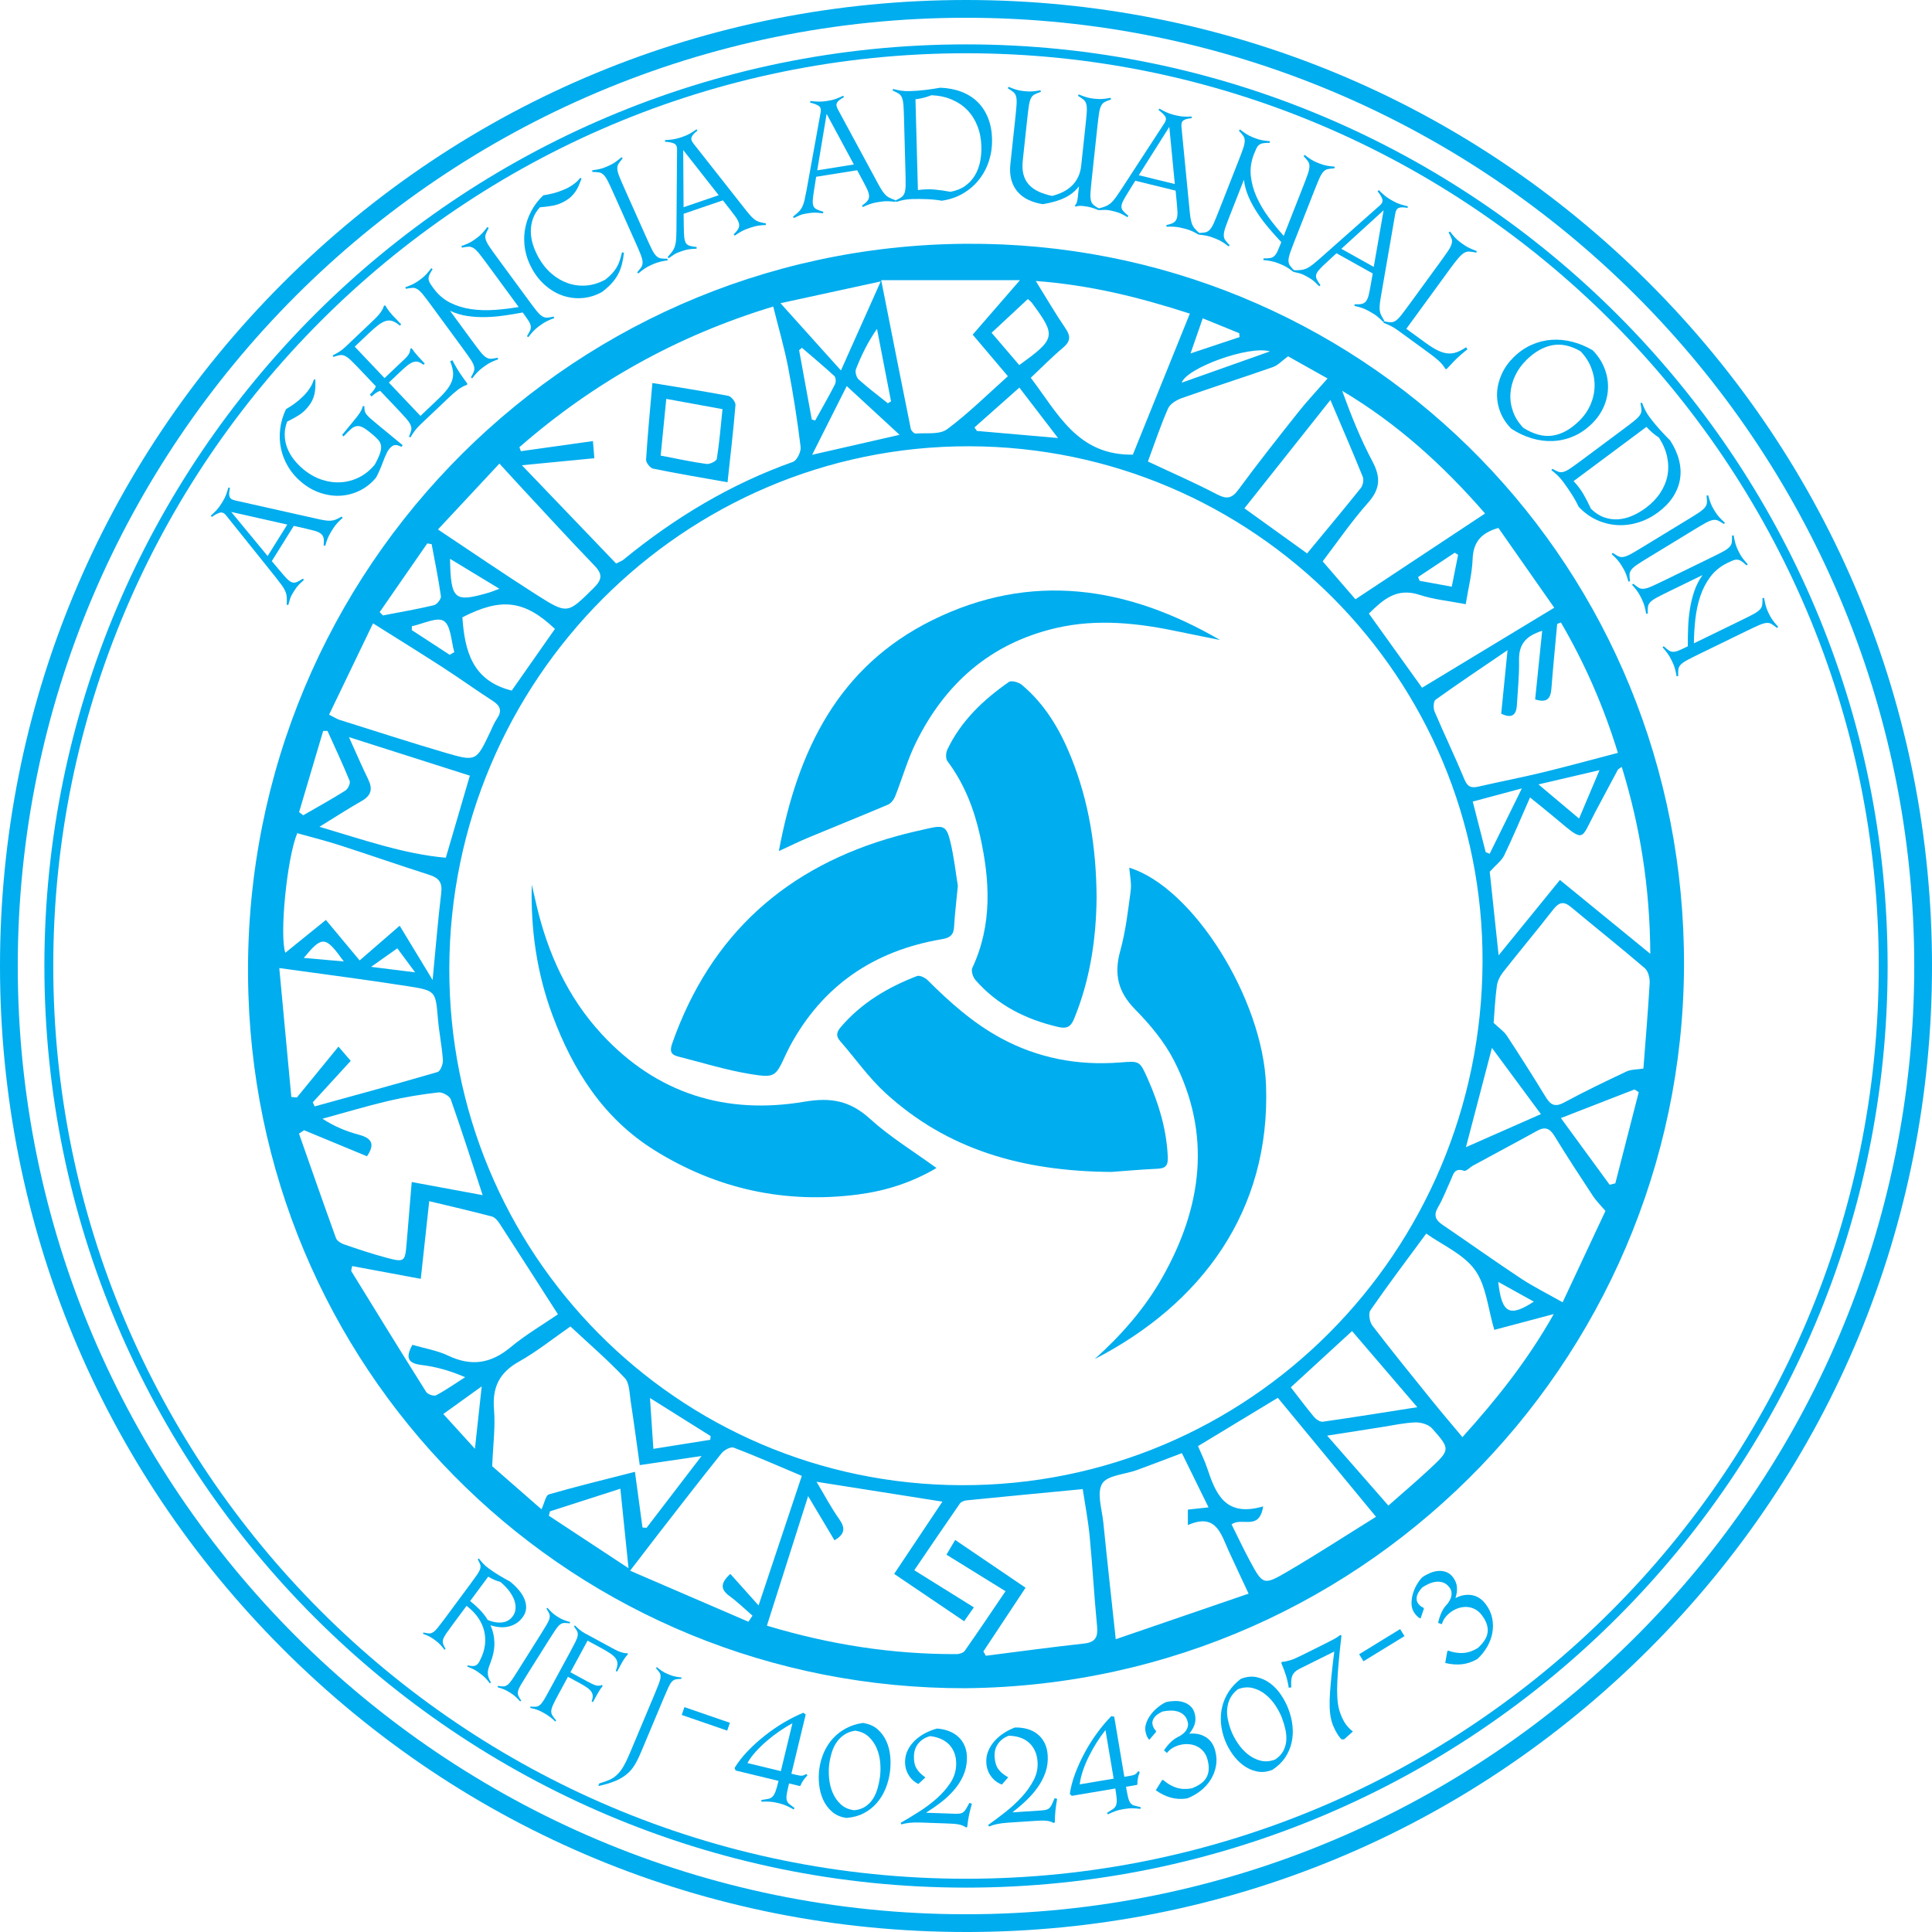 <?xml version="1.0" encoding="UTF-8"?>
<svg xmlns="http://www.w3.org/2000/svg" version="1.1" viewBox="0 0 1683.05 1683.05">
  <defs>
    <style>
      .cls-1, .cls-2 {
        fill: #00adee;
      }

      .cls-2 {
        fill-rule: evenodd;
      }
    </style>
  </defs>
  <!-- Generator: Adobe Illustrator 28.6.0, SVG Export Plug-In . SVG Version: 1.2.0 Build 709)  -->
  <g>
    <g id="Capa_1">
      <g id="Logo">
        <g>
          <g>
            <g>
              <path class="cls-2" d="M968.25,1020.92c-78.03-.54-143.22-19.6-196.98-68.83-14.63-13.39-26.2-30.1-39.37-45.12-4.1-4.69-2.98-8.15.73-12.47,17.96-20.93,40.86-34.48,66.19-44.22,2.35-.91,7.1,1.42,9.33,3.65,19.29,19.25,39.48,37.24,63.63,50.36,32.5,17.65,67.29,24.12,103.93,21.27,17.13-1.33,17.1-1.58,24.19,14.4,9.64,21.74,16.43,44.14,17.41,68.15.29,7.14-1.88,9.73-8.99,10.03-15.48.71-30.94,2.13-40.07,2.78Z"/>
              <path class="cls-2" d="M955.28,782.18c-.35,35.16-5.48,71.05-19.62,105.41-2.92,7.08-6.49,8.75-13.86,7.04-28.13-6.56-52.88-18.91-72.06-40.91-2.19-2.51-3.92-7.91-2.72-10.5,17.67-37.82,15.4-76.71,6.59-115.84-5.23-23.15-13.78-45.02-28.27-64.3-1.67-2.24-1.38-7.39,0-10.25,11.91-24.9,31.33-43.26,53.56-58.75,2.19-1.52,8.55.26,11.27,2.54,20.06,16.8,33.03,38.7,42.73,62.61,15.73,38.86,22.14,79.52,22.39,122.97Z"/>
              <path class="cls-2" d="M834.42,771.71c-1.38,14.56-2.72,25.14-3.28,35.77-.39,7.28-3.84,9.55-10.74,10.71-59.15,10.01-104.06,40.43-132.6,93.83-1.06,2-2.05,4.04-3,6.09-9.15,19.77-9.36,21.11-31.23,17.53-21.24-3.46-41.97-10.01-62.9-15.27-6.53-1.64-7.31-5.06-5.05-11.49,33.42-94.96,99.7-154.13,196.08-180.65,9.04-2.49,18.19-4.58,27.34-6.61,12.71-2.83,15.54-1.85,18.67,10.93,3.43,14.02,4.96,28.5,6.72,39.15Z"/>
              <path class="cls-2" d="M953.61,1183.96c23.2-20.83,43.63-44.02,59.04-71.29,34.57-61.23,43.03-124.37,10.07-188.79-8.38-16.39-20.85-31.32-33.86-44.54-14.97-15.2-18.56-30.78-12.97-50.96,4.71-17.01,6.76-34.82,9.1-52.39.87-6.54-.75-13.41-1.24-20.11,55.75,17.21,116.39,114.46,119.15,189.42,4.03,110.06-56.64,190.87-149.29,238.67Z"/>
              <path class="cls-2" d="M815.82,1017.52c-21.92,12.88-44.67,19.99-68.47,23.07-63.61,8.23-123.08-4.78-177.35-38.67-44.39-27.68-71-69.74-88.82-117.82-13.51-36.45-18.96-74.36-17.93-113.41,1.37,5.97,2.74,11.93,4.14,17.88,9.84,41.94,27.22,80.25,56.63,112.14,47.94,51.99,108.21,70.65,176.75,59.03,23.25-3.96,39.87-.79,57.2,14.97,17.32,15.76,37.72,28.15,57.86,42.82Z"/>
              <path class="cls-2" d="M678.49,741.42c16.46-88.37,52.18-160.84,133.6-201.11,85.98-42.55,169.88-29.72,250.75,17.22-11.52-2.33-23.04-4.55-34.52-6.99-36.02-7.68-72.08-11.91-108.66-3.36-56.94,13.33-96.34,48.25-121.74,99.69-7.4,14.99-11.94,31.38-18.16,46.97-1.11,2.79-3.55,5.98-6.16,7.1-23.14,9.84-46.48,19.17-69.69,28.84-7.7,3.2-15.16,6.92-25.42,11.64Z"/>
            </g>
            <g>
              <path class="cls-2" d="M841.64,1470.68c-340.21.95-614.26-266.61-625.24-604.18-11.66-358.37,272.09-651.78,624.94-654.13,340.11-2.25,618.45,268.38,625.54,613.52,7.13,347.09-269.89,641.05-625.23,644.78ZM1291.51,838.03c1-247.35-199.46-448.76-447.2-449.26-248.67-.52-452.15,203.68-452.9,454.48-.75,248.55,198.33,449.71,445.89,450.57,250.41.87,453.18-202.6,454.21-455.79ZM668.09,1416.2c55.12,16.59,109.57,24.98,165.32,24.78,2.43,0,5.84-1.18,7.11-2.98,12.02-17.13,23.67-34.51,35.43-51.84-18.01-11.14-34.35-21.24-51.44-31.81,3.02-5.15,5.16-8.76,7.57-12.84,20.99,14.24,40.95,27.79,61.34,41.63-12.81,19.35-24.79,37.44-36.75,55.52.71,1.24,1.43,2.49,2.14,3.74,28.49-3.59,56.93-7.5,85.46-10.62,10.18-1.11,12.34-5.79,11.43-15.22-2.54-26-3.94-52.12-6.43-78.13-1.36-14.09-4.08-28.05-6.05-41.2-35.11,3.36-68.21,6.51-101.28,9.8-2.02.2-4.67,1.23-5.73,2.76-13.24,19.06-26.24,38.29-39.74,58.11,18.15,11.31,34.69,21.6,51.91,32.33-3.64,5.21-5.88,8.4-8.46,12.11-20.57-13.92-40.54-27.41-60.97-41.26,14.59-21.85,28.34-42.44,42.02-62.94-37.27-5.88-72.39-11.43-109.65-17.3,7.12,11.88,12.72,22.66,19.7,32.45,5.75,8.09,4.87,13.31-4.06,18.54-7.42-12.46-14.53-24.36-22.96-38.5-12.21,38.38-23.75,74.63-35.91,112.85ZM536.73,490.92c3.84-1.96,5.18-2.37,6.18-3.19,44.61-36.56,93.29-65.96,147.87-85.37,3.47-1.23,7.19-8.88,6.68-13.04-2.87-23.22-6.45-46.39-10.89-69.35-3.38-17.44-8.41-34.56-12.98-52.93-84.32,25.59-156.95,66.53-221.1,122.51.42,1.17.84,2.34,1.26,3.5,20.61-2.89,41.22-5.78,62.78-8.8.47,5.69.86,10.34,1.24,14.93-20.42,1.98-39.44,3.82-63.13,6.12,29.26,30.52,55.56,57.94,82.1,85.63ZM1301.18,891.06c5.15,4.9,9.05,7.46,11.39,11.01,11.58,17.69,22.95,35.51,33.94,53.56,4.27,7.02,8.18,9.08,16.15,4.77,17.77-9.62,36.03-18.39,54.32-27.02,3.87-1.82,8.72-1.56,14.66-2.5,1.85-24.32,4.02-49.39,5.46-74.5.25-4.31-1.26-10.39-4.27-12.97-21.14-18.15-42.98-35.48-64.4-53.33-6.43-5.37-10.52-3.94-15.39,2.31-14.38,18.46-29.42,36.39-43.87,54.78-2.61,3.33-4.68,7.74-5.23,11.89-1.48,11.13-2,22.38-2.77,31.99ZM428.78,1277.3c12.33,10.77,27.74,24.25,42.92,37.51,2.62-5.53,3.71-12.18,6.48-13,24.45-7.05,49.19-13.05,74.95-19.64,2.37,17.49,4.47,33,6.57,48.51,1.19.09,2.38.17,3.57.26,15.23-19.89,30.47-39.81,47.88-62.55-20.51,3.02-36.72,5.41-53.83,7.93-2.8-19.86-5.13-37.66-7.88-55.4-1.1-7.02-.95-15.97-5.17-20.47-14.67-15.62-31.02-29.67-47.34-44.91-15.21,10.54-29.31,21.93-44.93,30.67-17.14,9.62-23.26,22.45-21.64,41.73,1.27,15.17-.84,30.63-1.6,49.36ZM306.8,1102.93c-.49,2.77-1.08,3.9-.74,4.47,21.63,35.14,43.24,70.31,65.23,105.22,1.31,2.09,6.76,3.89,8.7,2.84,8.72-4.65,16.86-10.38,25.22-15.72-13.63-5.89-25.79-9.16-38.16-10.66-12.87-1.56-13.29-7.29-7.84-17.54,10.74,3.13,21.66,4.87,31.25,9.43,20.11,9.57,37.16,6.97,54.25-7.26,13.21-10.99,28.27-19.78,41.35-28.74-17.8-27.74-34.23-53.48-50.84-79.07-1.63-2.51-4.11-5.47-6.74-6.17-17.68-4.65-35.51-8.76-54.56-13.33-2.54,23.34-4.89,44.93-7.36,67.66-21.3-3.98-40.54-7.54-59.75-11.13ZM1301.75,1158.51c-5.54-18.59-6.95-38.42-16.84-52.17-9.98-13.87-28.37-21.69-42.46-31.72-17.55,23.84-33.54,45-48.61,66.8-1.96,2.84-.71,10.22,1.74,13.42,16.98,22.18,34.61,43.86,52.16,65.6,8.35,10.35,17,20.41,26.26,31.52,30.08-33.38,56.64-66.7,79.56-107.22-19.59,5.2-35.45,9.41-51.82,13.76ZM264.92,984.6c-1.49.98-2.97,1.96-4.46,2.93,10.67,30.36,21.24,60.75,32.21,90.99.88,2.43,4.35,4.61,7.08,5.53,12.35,4.22,24.75,8.4,37.36,11.74,15.19,4.02,15.81,3.24,17.09-12.41,1.4-17.3,2.88-34.6,4.47-53.67,21.86,4.04,41.76,7.73,61.79,11.44-9.51-29.01-18.21-56.35-27.76-83.4-1.07-3.04-7.31-6.52-10.73-6.11-14.73,1.69-29.46,4.1-43.89,7.49-19.2,4.54-38.12,10.24-57.17,15.45,10.84,7.05,21.27,11.14,32.02,14.02,11.3,3.02,13.71,8.41,6.78,18.69-18.45-7.64-36.61-15.16-54.78-22.68ZM1029.59,1265.89c-13.92,5.25-26.44,10.11-39.06,14.71-10.5,3.84-25.93,4.49-30.37,11.85-4.92,8.16-.17,22.39,1,33.89,3.28,32.6,6.9,65.14,10.82,101.65,39.36-13.5,76.79-26.34,115.74-39.7-6.77-14.51-12.14-25.78-17.31-37.12-6.84-14.99-11.04-33.5-35.61-22.6v-13.49c5.94-.64,11.07-1.2,18.01-1.96-7.99-16.27-15.25-31.04-23.22-47.23ZM1398.58,1054.88c-4.71-5.54-8.19-8.88-10.78-12.83-11.37-17.33-22.76-34.65-33.54-52.33-4.12-6.75-8.2-8.5-15.22-4.61-18.5,10.25-37.18,20.15-55.77,30.25-2.75,1.5-6.01,5.19-7.9,4.55-8.7-3.01-9.42,3.57-11.71,8.51-3.6,7.77-6.6,15.88-10.92,23.23-4.22,7.19-2.1,11.26,4.11,15.48,22.75,15.41,45.09,31.4,68,46.56,11.06,7.3,23.04,13.2,36.43,20.8,13.11-27.95,25.27-53.95,37.3-79.6ZM1100.4,1312.28c-3.42,21.85-18.53,8.9-27.51,15.7,5.06,10.15,10.12,20.97,15.77,31.47,11.49,21.36,11.99,21.88,33.17,9.47,25.44-14.89,50.17-30.98,76.88-47.58-30.03-36.4-57.95-70.22-85.54-103.65-24.31,14.71-46.5,28.15-69.54,42.09,2.75,6.51,5.77,12.52,7.88,18.85,7.44,22.28,15.57,43.43,48.89,33.65ZM1036.53,273.21c-45.12-14.59-87.43-24.92-134.22-28.43,9.68,15.56,17.27,28.72,25.84,41.2,4.83,7.03,4.33,11.53-2.2,17.02-9.55,8.01-18.3,16.98-28,26.11,23.56,30.85,40.58,67.66,88.93,66.96,15.9-39.35,32.36-80.08,49.65-122.87ZM1359.79,542.27c-1.08.43-2.18.85-3.27,1.28-1.71,18.83-3.58,37.63-5.04,56.47-.65,8.45-3.8,12.57-14.14,9.26,2.01-19.47,4.01-39.12,6.12-59.75-14.75,4.52-20.43,12.34-20.15,25.58.26,13.02-1.13,26.08-1.88,39.12-.53,9.3-5.01,11.71-13.66,7.48,1.7-17.01,3.38-33.86,5.52-55.31-23.19,15.82-43.22,29.17-62.75,43.2-1.85,1.34-2.06,7.36-.82,10.27,8.43,19.86,17.83,39.32,26.08,59.25,2.76,6.68,6.16,7.52,12.35,6.08,18.43-4.26,37.03-7.79,55.42-12.25,21.62-5.24,43.06-11.14,65.86-17.1-12.81-41.57-29.19-78.49-49.64-113.59ZM272.45,960.31c.56,1.17,1.13,2.34,1.69,3.53,35.72-9.87,71.49-19.55,107.06-29.96,2.45-.71,4.86-6.97,4.62-10.46-.84-12.09-3.31-24.05-4.35-36.14-2.03-23.52-1.69-24.28-25.41-28.03-36.25-5.72-72.68-10.33-112.76-15.92,3.66,39.22,7.07,75.75,10.48,112.29,1.62.15,3.24.27,4.87.43,11.78-14.41,23.57-28.82,36.21-44.3,4.32,5.04,7.38,8.59,10.67,12.42-11.53,12.6-22.31,24.37-33.08,36.13ZM698.49,1285.69c-21.19-8.94-40.09-17.27-59.36-24.61-2.6-.99-8.31,2.13-10.58,4.95-18.87,23.53-37.29,47.42-55.8,71.23-7.29,9.4-14.49,18.86-23.84,31.05,36.08,15.55,69.57,30.01,103.07,44.46,1.18-1.77,2.36-3.52,3.55-5.27-6.65-5.75-12.95-11.97-20.04-17.11-8.55-6.21-7.38-11.72.7-19.32,7.83,8.74,15.37,17.15,24.63,27.49,13.18-39.47,25.23-75.63,37.67-112.86ZM1358.92,766.58c26.28,21.48,51.38,41.97,78.73,64.33-.35-57.81-8.75-110.55-24.86-162.82-2.02,1.44-3.05,1.79-3.43,2.48-6.61,12.28-13.16,24.59-19.69,36.91-12.8,24.19-8.84,27.01-33.89,5.9-7.03-5.92-14.23-11.63-22.91-18.69-8.14,18.5-14.87,34.67-22.49,50.43-2.24,4.64-6.99,8.08-12.61,14.31,2.2,20.75,4.84,45.45,7.74,72.8,18.4-22.62,35.08-43.1,53.42-65.65ZM1293.71,447.33c-37.13-42.76-77.11-78.67-124.49-106.89,7.67,21.22,15.97,41.89,26.36,61.48,7.24,13.68,7.02,23.77-3.67,35.86-15.06,16.99-27.95,35.91-39.67,51.25,10.38,12,19.39,22.43,28.55,33.03,37.62-24.91,74.31-49.17,112.93-74.74ZM767.65,244.05c9.1,46.01,17.33,87.76,25.76,129.46.35,1.68,2.9,4.27,4.24,4.17,9.3-.71,20.85,1.09,27.38-3.74,18.59-13.76,35.12-30.28,53-46.2-10.79-12.75-20.56-24.28-30.68-36.21,13.95-16.07,27.19-31.36,41.18-47.47h-120.88ZM258.94,725.82c-9,21.73-15.63,89.31-10.37,104.17,11.58-9.36,23.01-18.61,35.34-28.59,9.86,11.83,19.22,23.07,29.39,35.28,11.65-10.11,22.72-19.71,34.87-30.24,9.65,15.9,18.88,31.1,28.7,47.28,2.59-26.96,4.59-51.57,7.52-76.06,1.07-9-2.23-12.91-10.32-15.51-26.1-8.36-52-17.39-78.09-25.81-12.26-3.95-24.8-7.07-37.04-10.51ZM1000,402.03c21.23,9.98,41.04,18.6,60.12,28.58,8.49,4.43,12.95,3.79,18.75-4.1,16.82-22.87,34.43-45.15,52.07-67.39,7.72-9.74,16.29-18.8,25.57-29.42-13.12-7.37-24.75-13.88-34.41-19.3-5.4,3.95-8.83,7.84-13.11,9.34-26.37,9.24-52.99,17.73-79.33,27.02-4.63,1.63-10.3,4.98-12.1,9.05-6.52,14.74-11.59,30.11-17.57,46.21ZM1238.82,599.13c38.11-23.07,75.89-45.94,115.16-69.71-17.41-24.89-33.29-47.54-48.66-69.52-15.81,4.57-21.91,12.97-22.46,27.25-.5,12.76-3.78,25.41-6.01,39.18-14.82-2.88-27.98-4.06-40.19-8.11-20.03-6.65-31.95,4.32-44.18,16.29,15.38,21.44,30.24,42.16,46.35,64.62ZM286.66,622.57c4.53,2.26,6.75,3.77,9.21,4.55,30.47,9.59,60.87,19.42,91.5,28.45,27.41,8.07,27.51,7.66,39.46-17.47,1.94-4.06,3.59-8.34,6.1-12.03,4.57-6.73,3.06-11.15-3.61-15.45-14.73-9.51-28.99-19.78-43.72-29.31-19.5-12.62-39.25-24.82-60.63-38.29-13.32,27.66-25.68,53.35-38.3,79.55ZM381.54,461.26c30.02,19.94,57.72,38.98,86.07,57,27.01,17.18,26.93,16.34,49.63-6.09,7.62-7.52,7.65-12.21.46-19.65-20.92-21.67-41.24-43.91-61.77-65.95-6.61-7.1-13.12-14.3-20.86-22.73-18.19,19.5-35.2,37.73-53.54,57.4ZM278.28,720.24c38.58,11.39,73.39,23.7,110.1,26.97,7.16-24.48,13.81-47.2,20.93-71.5-34.74-11.07-68.64-21.87-105.33-33.58,6.41,14.14,11.32,25.59,16.77,36.78,4.05,8.32,2.74,14.09-5.62,18.83-11.5,6.51-22.59,13.75-36.84,22.51ZM1138.68,482.1c16.09-19.48,31.64-38.02,46.75-56.92,1.87-2.33,2.82-7.1,1.75-9.77-8.63-21.43-17.87-42.63-28.21-66.97-26.22,33.03-50.49,63.62-74.9,94.38,19.54,14.05,36.65,26.36,54.61,39.28ZM1177.84,1159.55c-18.43,16.91-35.48,32.57-53.36,48.99,7.03,9.05,13.42,17.66,20.3,25.89,1.76,2.1,5.26,4.42,7.59,4.09,26.52-3.78,52.95-8.05,82.3-12.64-19.7-22.98-37.67-43.98-56.82-66.31ZM1209.47,1311.58c12.71-11.23,24.64-21.31,36.03-31.95,17.93-16.73,18.1-17.17,2.1-35.22-3.07-3.47-9.68-5.45-14.56-5.29-9.81.33-19.55,2.56-29.32,4.08-14.78,2.29-29.55,4.64-47.57,7.46,18.89,21.59,35.56,40.64,53.31,60.91ZM483.43,547.87c-26.54-25.09-46.78-27.5-80.61-10.11,1.97,29.18,8.58,55.32,42.98,63.83,12.05-17.18,24.62-35.14,37.63-53.72ZM732.58,322.71c12.33-27.58,22.53-50.4,34.66-77.55-31.8,6.91-59.86,13-87.32,18.97,17.66,19.64,34,37.83,52.65,58.58ZM1402.23,1032.09c1.66-.41,3.3-.82,4.95-1.23,6.8-26.47,13.6-52.92,20.39-79.39-1.23-.8-2.47-1.6-3.7-2.4-20.64,8.03-41.28,16.04-64.11,24.92,15.34,21,28.9,39.56,42.47,58.11ZM1342.35,970.56c-14.58-19.72-28.05-37.94-42.66-57.7-7.84,29.93-15.02,57.39-22.64,86.49,22.31-9.84,42.78-18.86,65.3-28.79ZM547.53,1366.12c-2.6-25.36-4.75-46.31-7.1-69.23-21.78,7-41.55,13.35-61.33,19.72-.33,1.25-.66,2.51-.98,3.8,22,14.48,44,28.97,69.42,45.72ZM707.49,396.19c26.8-6.12,50.11-11.44,76.18-17.4-16.09-14.85-30.38-28.02-46.05-42.46-10.23,20.31-19.44,38.62-30.13,59.86ZM330.75,533.2c.93.98,1.86,1.96,2.79,2.94,14.83-2.87,29.76-5.42,44.44-8.91,2.63-.63,6.45-5.44,6.12-7.81-2.13-15.2-5.27-30.26-8.07-45.37-1.27-.22-2.54-.45-3.81-.67-13.83,19.94-27.65,39.87-41.46,59.83ZM260.55,707.47c1.2.93,2.4,1.84,3.61,2.75,12.29-7.1,24.73-13.96,36.73-21.52,2.24-1.41,4.53-6.37,3.7-8.42-5.98-14.71-12.77-29.09-19.3-43.57-1.26,0-2.51,0-3.76,0-6.99,23.59-13.98,47.17-20.98,70.77ZM921.68,381.58c-12.94-16.86-23.54-30.72-33.66-43.92-14.25,12.64-26.7,23.67-39.14,34.7.71,1.01,1.41,2.04,2.12,3.04,22.09,1.93,44.19,3.87,70.68,6.18ZM887.92,318.04c31.97-23.09,32.36-25.36,10.82-54.47-.53-.69-1.3-1.21-3.33-3.08-10.22,9.51-20.52,19.11-31.59,29.4,8.59,10.04,16.1,18.8,24.1,28.15ZM618.76,1254.27c.1-1.09.19-2.16.29-3.25-16.84-10.56-33.68-21.14-52.83-33.16,1.07,16.03,1.94,29.16,2.95,44.31,17.45-2.78,33.52-5.34,49.58-7.9ZM1294.23,742.29c1.16.49,2.31.98,3.47,1.5,8.77-17.81,17.53-35.6,28.06-56.97-16.52,4.43-29.17,7.81-42.79,11.46,3.99,15.62,7.62,29.81,11.26,44.02ZM707.18,365.42c.98.31,1.95.62,2.93.93,5.79-10.44,11.76-20.8,17.22-31.42.99-1.94.91-6.06-.43-7.29-9.18-8.5-18.81-16.5-28.3-24.65-.82.7-1.64,1.39-2.46,2.09,3.68,20.11,7.35,40.23,11.03,60.35ZM773.46,351.3c.92-.54,1.83-1.09,2.76-1.64-4.08-21.05-8.15-42.11-12.23-63.16-8.06,11.51-13.61,23.1-18.32,35.02-.94,2.42.32,7.23,2.3,9.02,8.13,7.33,16.93,13.91,25.48,20.76ZM1393.4,670.92c-18.72,4.36-34.24,8-53.18,12.41,13.59,11.44,23.92,20.11,35.37,29.76,6.25-14.81,11.4-26.97,17.81-42.18ZM419.63,1207.74c-12.85,9.24-22.7,16.32-33.45,24.06,9.44,10.37,17.39,19.11,27.55,30.27,2.1-19.28,3.8-34.97,5.91-54.33ZM435.04,512.9c-15.4-9.35-28.66-17.39-43.02-26.11.76,36.04,3.62,38.3,34.35,29.32,2.01-.57,3.93-1.44,8.67-3.21ZM1037.14,307.89c16.75-5.58,29.72-9.9,42.7-14.23-.11-1.14-.2-2.27-.29-3.41-10.12-4.12-20.26-8.24-31.79-12.93-3.37,9.69-6.33,18.22-10.63,30.57ZM1106.32,306.12c-18.13-5.44-72.7,14.47-76.86,27.24,26.51-9.4,51.68-18.33,76.86-27.24ZM391.74,570.43c1.34-.78,2.69-1.55,4.03-2.31-2.79-9.47-2.88-23.11-9.17-27.18-5.83-3.78-18.28,2.64-27.83,4.57v3.43c10.99,7.16,21.98,14.32,32.97,21.49ZM1270.21,483.33c-.96-.62-1.95-1.22-2.92-1.84-10.64,7.06-21.29,14.13-31.93,21.19.43,1.1.86,2.19,1.29,3.28,8.97,1.63,17.93,3.27,28.04,5.12,2.04-10.17,3.78-18.96,5.52-27.74ZM1305.17,1116.71c3.07,27.46,9.71,31.08,31.03,17.21-10.44-5.79-20.26-11.24-31.03-17.21ZM361.63,847.05c-6.38-8.63-10.65-14.41-15.49-20.94-7.28,5.13-13.45,9.5-22.87,16.16,14.46,1.81,24.66,3.08,38.36,4.79ZM299.49,837.56c-16.07-22.37-18.69-22.56-34.87-3.08,11.66,1.03,21.97,1.94,34.87,3.08Z"/>
              <path class="cls-2" d="M633.79,420.12c-23.38-4.16-44.21-7.63-64.88-11.87-2.57-.53-6.25-5.29-6.08-7.88,1.36-21.89,3.5-43.75,5.5-66.71,22.98,3.78,44.65,7.11,66.17,11.2,2.59.5,6.42,5.4,6.21,7.97-1.79,21.88-4.38,43.7-6.91,67.29ZM580.42,347.48c-1.74,17.55-3.26,32.92-4.89,49.41,14.45,2.75,27.1,5.54,39.88,7.28,2.89.4,8.73-2.45,9.04-4.48,2.24-14.02,3.38-28.2,4.95-43.26-16.32-2.99-31.2-5.71-48.99-8.95Z"/>
            </g>
          </g>
          <g>
            <path class="cls-1" d="M297.62,450.02l.91,1.1c-1.77,1.56-3.34,3.07-4.69,4.53-1.36,1.46-2.63,3.16-3.83,5.07l-1.68,2.69c-1.2,1.92-2.17,3.84-2.93,5.76-.76,1.93-1.45,4.03-2.07,6.31l-1.39-.34c.28-2.58.28-4.64,0-6.19-.28-1.55-.99-2.82-2.16-3.81-.28-.26-.61-.51-1-.76-1.02-.64-2.3-1.22-3.85-1.73-2.1-.6-4.86-1.3-8.28-2.1l-10.74-2.43-19.14,30.69,7.03,8.38c2.43,2.94,4.43,5.21,6.01,6.81,1.02,1.08,2,1.92,2.96,2.51.45.28.91.52,1.4.74,1.37.5,2.77.46,4.2-.11,1.43-.58,3.25-1.59,5.49-3.04l.91,1.1c-1.77,1.56-3.28,2.98-4.51,4.25-1.24,1.27-2.46,2.86-3.65,4.78l-1.44,2.3c-1.2,1.92-2.01,3.58-2.45,5-.44,1.41-.97,3.26-1.59,5.54l-1.39-.33c.18-2.56.19-4.72.05-6.5-.14-1.77-.54-3.47-1.22-5.09-.68-1.62-1.68-3.36-3.01-5.21-1.33-1.85-3.12-4.19-5.36-7.01l-43.15-53.83c-.63-.84-1.29-1.48-2-1.92-1.09-.68-2.2-.88-3.35-.62-1.9.5-4.29,1.76-7.16,3.79l-.91-1.1c1.77-1.56,3.41-3.16,4.92-4.79,1.51-1.63,2.86-3.41,4.06-5.33l1.44-2.3c1.19-1.92,2.16-3.85,2.88-5.8.72-1.95,1.39-4.06,2.02-6.34l1.39.34c-.41,1.79-.64,3.31-.71,4.55-.06,1.25.06,2.3.37,3.16.31.86.88,1.55,1.71,2.07.83.52,2,.93,3.49,1.24l67.32,15.09c3.64.85,6.62,1.49,8.94,1.91,2.31.42,4.3.62,5.96.59,1.66-.03,3.24-.32,4.75-.89,1.51-.57,3.32-1.48,5.44-2.74ZM250.26,456.97l-48.82-11,31.71,38.43,17.11-27.42Z"/>
            <path class="cls-1" d="M317.43,353.9c-.01,1.55.07,2.82.24,3.79.17.97.63,1.99,1.38,3.04.74,1.05,1.88,2.25,3.4,3.61,1.52,1.35,3.62,3.13,6.3,5.33l22.07,18.19-1.15,1.39c-3.05-1.63-5.51-1.95-7.4-.97-1.07.59-2.06,1.43-2.97,2.54-.67.82-1.33,1.79-1.97,2.92-1.39,2.76-2.81,6.11-4.25,10.04-1.44,3.94-3.24,8-5.41,12.17-4.07,4.94-8.78,8.73-14.12,11.36-5.34,2.63-10.89,4.13-16.67,4.5-5.77.37-11.6-.41-17.48-2.33-5.89-1.92-11.42-5.01-16.6-9.28-4.77-3.93-8.67-8.41-11.7-13.45-3.03-5.03-5.13-10.33-6.31-15.89-1.18-5.56-1.42-11.28-.73-17.15.69-5.87,2.37-11.61,5.05-17.23,2.43-1.41,4.91-3.03,7.44-4.85,2.53-1.82,4.9-3.83,7.09-6.02,1.23-1.13,2.4-2.37,3.5-3.71.86-1.05,1.67-2.14,2.41-3.28,1.74-2.47,3.04-5.16,3.88-8.08l1.3.19c.06,2.3.06,4.47-.02,6.5-.07,2.04-.32,4.04-.75,5.97-.43,1.94-1.1,3.85-2.02,5.73-.91,1.88-2.16,3.78-3.74,5.7-2.44,2.97-5.12,5.36-8.02,7.16-2.9,1.81-6.24,3.64-10.03,5.5-1.49,3.95-2.2,7.83-2.13,11.65.07,3.82.78,7.5,2.11,11.03,1.33,3.54,3.22,6.91,5.67,10.09,2.45,3.19,5.33,6.15,8.64,8.88,4.94,4.07,10.21,7.05,15.79,8.91,5.58,1.87,11.16,2.63,16.72,2.28,5.56-.35,10.89-1.8,15.96-4.35,5.08-2.55,9.61-6.24,13.59-11.07,2.14-3.9,3.65-7.15,4.52-9.75.87-2.6,1.18-4.81.93-6.63-.26-1.82-1.05-3.5-2.37-5.03-1.33-1.53-3.09-3.21-5.3-5.03l-1.57-1.29c-2.85-2.35-5.24-3.97-7.17-4.89-1.94-.91-3.73-1.17-5.37-.76-1.65.4-3.3,1.36-4.94,2.88-1.65,1.52-3.63,3.52-5.97,5.99l-1.25-1.32,8.34-10.12c1.72-2.09,3.15-3.85,4.27-5.27,1.12-1.42,2.04-2.68,2.77-3.8.72-1.11,1.28-2.12,1.67-3.01.4-.89.76-1.89,1.08-2.99l1.3.19Z"/>
            <path class="cls-1" d="M394.08,313.81c2.74,5.19,5.26,9.43,7.54,12.71,2.28,3.29,4.1,5.8,5.44,7.54l-.19,1.12c-3.01,1.09-5.75,2.59-8.19,4.5-2.45,1.91-5.07,4.19-7.85,6.83l-24.44,23.18c-1.97,1.87-3.64,3.72-5.02,5.54-1.38,1.83-2.66,3.77-3.83,5.82l-1.26-.67c.96-2.26,1.62-4.13,1.94-5.58.34-1.46.15-2.99-.56-4.61-.7-1.62-2-3.5-3.89-5.66-1.89-2.15-4.6-5.09-8.12-8.81l-14.47-15.25c-2.26.69-4.75,2.33-7.48,4.92l-1.56-1.64c2.73-2.59,4.5-5,5.3-7.22l-12.91-13.61c-3.47-3.66-6.25-6.51-8.33-8.53-2.08-2.03-3.91-3.43-5.48-4.22-1.58-.79-3.11-1.06-4.58-.8-1.47.25-3.39.78-5.76,1.57l-.61-1.3c2.1-1.06,4.04-2.14,5.8-3.25,1.76-1.1,3.46-2.43,5.1-3.98l22.79-21.63c1.37-1.29,2.63-2.51,3.78-3.66,1.15-1.14,2.19-2.29,3.13-3.44.94-1.15,1.75-2.31,2.45-3.49.7-1.18,1.27-2.51,1.74-3.99l1.28.04c.56,1.14,1.14,2.14,1.76,3.01.62.87,1.27,1.75,1.97,2.65.7.9,1.51,1.84,2.44,2.82l7.47,7.87-1.15,1.09c-2.29-1.98-4.43-3.3-6.41-3.97-1.98-.66-3.99-.67-6.04-.04-2.04.64-4.26,1.89-6.65,3.74-2.4,1.86-5.15,4.26-8.26,7.22l-11.97,11.36,25.99,27.39,17.63-16.73c1.15-1.09,2.07-2.09,2.76-3.01.69-.91,1.19-1.83,1.51-2.76.31-.92.49-1.97.52-3.15l1.29-.29c1.38,2.12,3.02,4.23,4.91,6.33,1.89,2.1,3.61,3.97,5.17,5.61l1.24,1.31-1.15,1.09c-1.67-1.32-3.24-2.17-4.69-2.56-1.46-.38-2.95-.29-4.48.28-1.53.58-3.21,1.6-5.04,3.07-1.82,1.47-3.91,3.32-6.26,5.55l-9.67,9.18,27.54,29.03,15.25-14.47c3.61-3.42,6.42-6.51,8.44-9.25,2.02-2.74,3.38-5.39,4.09-7.93.7-2.54.86-5.08.48-7.62-.39-2.54-1.18-5.32-2.38-8.34l1.94-.91Z"/>
            <path class="cls-1" d="M482.37,275.76l.44,1.36c-2.22.79-4.27,1.63-6.13,2.54-1.86.9-3.71,2.02-5.53,3.36l-1.82,1.34c-1.82,1.34-3.44,2.76-4.86,4.27-1.42,1.5-2.84,3.2-4.26,5.09l-1.17-.83c1.29-2.06,2.22-3.75,2.8-5.06.58-1.32.74-2.65.49-4.01-.25-1.36-.94-2.91-2.08-4.64-1.14-1.74-2.78-4.07-4.91-6.98-5.33,1.02-10.73,1.91-16.18,2.69-5.45.78-10.87,1.23-16.25,1.35-5.38.12-10.67-.21-15.86-.98-5.19-.77-10.2-2.27-15.03-4.53l19.13,26.06c3.03,4.13,5.44,7.32,7.23,9.56,1.78,2.24,3.41,3.85,4.88,4.83,1.46.98,2.94,1.43,4.43,1.37,1.5-.07,3.44-.37,5.84-.92l.44,1.36c-2.23.79-4.27,1.64-6.13,2.54-1.87.9-3.71,2.02-5.53,3.36l-1.82,1.33c-1.82,1.34-3.44,2.76-4.86,4.27-1.42,1.51-2.83,3.2-4.25,5.09l-1.17-.83c1.24-2.13,2.12-3.89,2.63-5.3.52-1.4.52-2.95.03-4.64-.5-1.69-1.54-3.73-3.15-6.1-1.6-2.38-3.92-5.63-6.95-9.76l-26.76-36.45c-2.98-4.07-5.38-7.24-7.19-9.51-1.81-2.27-3.45-3.89-4.91-4.87-1.47-.98-2.95-1.43-4.44-1.37-1.49.07-3.46.35-5.91.83l-.44-1.36c2.22-.79,4.28-1.62,6.16-2.49,1.88-.87,3.74-1.97,5.56-3.31l1.82-1.34c1.82-1.34,3.43-2.77,4.82-4.32,1.4-1.53,2.81-3.25,4.23-5.13l1.16.83c-1.33,2.01-2.27,3.68-2.83,5.02-.56,1.34-.77,2.6-.66,3.78.12,1.18.55,2.37,1.3,3.59.76,1.22,1.76,2.68,3.01,4.38,4.05,5.53,8.92,9.7,14.58,12.5,5.66,2.81,11.78,4.68,18.34,5.6,6.57.93,13.38,1.14,20.44.63,7.06-.51,13.99-1.35,20.8-2.51l-27.02-36.81c-2.99-4.07-5.39-7.24-7.2-9.51-1.81-2.27-3.44-3.9-4.91-4.87-1.46-.98-2.95-1.44-4.43-1.37-1.5.07-3.46.35-5.91.83l-.44-1.36c2.22-.79,4.28-1.62,6.17-2.49,1.88-.87,3.74-1.97,5.56-3.31l1.82-1.34c1.82-1.34,3.43-2.78,4.83-4.31,1.39-1.54,2.8-3.25,4.22-5.13l1.17.83c-1.19,2.19-2.05,3.98-2.56,5.39-.51,1.4-.52,2.95-.02,4.65.49,1.69,1.56,3.74,3.18,6.15,1.63,2.41,3.93,5.64,6.92,9.71l26.76,36.44c3.03,4.13,5.44,7.32,7.22,9.56,1.79,2.24,3.42,3.85,4.88,4.83,1.46.98,2.95,1.44,4.44,1.37,1.49-.07,3.44-.38,5.84-.92Z"/>
            <path class="cls-1" d="M543.56,220.15c-.42,3.76-1.04,7.2-1.85,10.32-.82,3.12-1.96,6.04-3.43,8.74-1.47,2.71-3.32,5.28-5.55,7.72-2.23,2.44-4.98,4.9-8.24,7.4-5.61,3.1-11.34,4.87-17.21,5.32-5.87.45-11.5-.25-16.91-2.08-5.4-1.83-10.44-4.75-15.11-8.76-4.67-4.01-8.63-8.94-11.87-14.81-2.99-5.41-4.99-11-5.98-16.77-1-5.78-1.04-11.46-.13-17.04.91-5.59,2.72-10.96,5.43-16.11,2.7-5.15,6.23-9.79,10.58-13.92,2.78-.42,5.68-1.01,8.7-1.78,3.02-.77,5.95-1.76,8.81-3,1.56-.6,3.1-1.32,4.62-2.17,1.19-.65,2.34-1.38,3.45-2.17,2.53-1.66,4.72-3.69,6.58-6.09l1.14.66c-.79,2.16-1.59,4.17-2.41,6.04-.82,1.87-1.78,3.63-2.89,5.28-1.11,1.65-2.44,3.18-3.98,4.59-1.54,1.41-3.4,2.72-5.58,3.93-3.37,1.86-6.73,3.1-10.1,3.71-3.36.61-7.14,1.09-11.35,1.43-2.77,3.08-4.78,6.39-6.01,9.91-1.24,3.52-1.85,7.16-1.85,10.9,0,3.74.59,7.53,1.76,11.36,1.17,3.83,2.79,7.63,4.87,11.38,3.1,5.6,6.87,10.32,11.31,14.15,4.44,3.83,9.25,6.64,14.42,8.43,5.17,1.79,10.55,2.46,16.14,1.99,5.6-.47,11.13-2.21,16.61-5.24,2.38-1.92,4.35-3.74,5.9-5.46,1.54-1.72,2.85-3.49,3.9-5.32,1.05-1.83,1.92-3.79,2.61-5.9.69-2.1,1.32-4.43,1.89-6.98l1.73.33Z"/>
            <path class="cls-1" d="M581.49,225.39l.14,1.43c-2.34.3-4.52.7-6.53,1.18-2.01.49-4.05,1.19-6.11,2.11l-2.07.92c-2.06.92-3.95,1.97-5.65,3.15-1.7,1.17-3.45,2.53-5.23,4.07l-.97-1.06c1.66-1.81,2.89-3.35,3.69-4.62.8-1.27,1.13-2.78,1.01-4.54-.12-1.76-.72-3.97-1.78-6.63-1.06-2.66-2.64-6.33-4.73-11.01l-18.45-41.28c-2.06-4.61-3.73-8.21-5.02-10.82-1.29-2.6-2.54-4.54-3.77-5.8-1.23-1.27-2.58-2.03-4.05-2.28-1.47-.25-3.46-.39-5.95-.43l-.14-1.42c2.34-.3,4.52-.68,6.55-1.13,2.03-.45,4.07-1.14,6.13-2.06l2.07-.92c2.06-.92,3.94-1.99,5.62-3.2,1.69-1.2,3.43-2.58,5.22-4.12l.96,1.05c-1.63,1.89-2.85,3.46-3.64,4.73-.8,1.26-1.13,2.78-1.01,4.53.12,1.76.73,3.99,1.81,6.68,1.08,2.7,2.65,6.35,4.71,10.96l18.44,41.28c2.09,4.68,3.77,8.3,5.04,10.87,1.27,2.57,2.52,4.49,3.75,5.75,1.23,1.27,2.58,2.03,4.05,2.28,1.47.25,3.44.36,5.9.33Z"/>
            <path class="cls-1" d="M667.19,194.58v1.43c-2.34.09-4.51.27-6.49.55-1.97.28-4.03.78-6.17,1.51l-2.99,1.03c-2.14.73-4.11,1.6-5.92,2.62-1.8,1.02-3.66,2.21-5.58,3.58l-.87-1.13c1.84-1.83,3.15-3.42,3.92-4.8.76-1.37,1-2.81.73-4.31-.05-.38-.15-.78-.3-1.21-.39-1.14-1.02-2.4-1.89-3.78-1.25-1.8-2.95-4.09-5.09-6.86l-6.79-8.67-34.22,11.7.15,10.93c.03,3.82.15,6.84.36,9.08.11,1.48.35,2.75.71,3.82.17.5.38.99.62,1.46.75,1.26,1.86,2.11,3.33,2.57,1.47.45,3.52.83,6.18,1.11v1.43c-2.35.09-4.4.24-6.17.44-1.76.21-3.71.67-5.85,1.4l-2.57.88c-2.14.73-3.82,1.51-5.05,2.33-1.23.82-2.81,1.92-4.73,3.29l-.87-1.14c1.75-1.87,3.14-3.53,4.15-5,1.02-1.46,1.77-3.03,2.27-4.72.5-1.68.82-3.66.96-5.94.14-2.27.23-5.21.27-8.81l.53-68.99c.04-1.05-.07-1.97-.34-2.75-.42-1.21-1.15-2.08-2.2-2.59-1.8-.82-4.44-1.34-7.95-1.58v-1.43c2.35-.09,4.63-.29,6.83-.61,2.2-.32,4.37-.84,6.51-1.57l2.57-.88c2.14-.73,4.11-1.62,5.9-2.67,1.79-1.05,3.65-2.26,5.57-3.64l.87,1.14c-1.45,1.13-2.59,2.16-3.43,3.08-.84.93-1.41,1.82-1.71,2.68-.3.86-.3,1.76.02,2.68.32.93.96,1.99,1.92,3.17l42.67,54.21c2.29,2.96,4.2,5.34,5.72,7.12,1.53,1.79,2.95,3.2,4.26,4.22,1.3,1.03,2.72,1.8,4.25,2.31,1.53.52,3.51.95,5.94,1.31ZM626.07,170.06l-30.9-39.36.32,49.82,30.59-10.46Z"/>
            <path class="cls-1" d="M780.19,174.45l-.23,1.41c-2.34-.32-4.51-.5-6.5-.57-2-.07-4.1.08-6.34.44l-3.13.5c-2.23.35-4.32.88-6.27,1.57-1.95.69-3.99,1.55-6.11,2.58l-.66-1.27c2.13-1.49,3.68-2.84,4.67-4.07.99-1.22,1.47-2.6,1.46-4.12.01-.39-.02-.8-.09-1.25-.19-1.19-.59-2.54-1.22-4.04-.93-1.99-2.21-4.53-3.85-7.63l-5.21-9.7-35.72,5.7-1.71,10.8c-.62,3.76-1.02,6.76-1.19,9-.15,1.47-.14,2.77.04,3.88.08.52.2,1.04.36,1.55.53,1.37,1.47,2.4,2.84,3.09,1.37.7,3.33,1.42,5.9,2.15l-.23,1.41c-2.34-.31-4.4-.52-6.17-.62-1.77-.1-3.77.03-6,.38l-2.68.43c-2.23.36-4.02.83-5.38,1.43-1.35.6-3.09,1.41-5.22,2.44l-.66-1.27c2.04-1.55,3.69-2.95,4.94-4.22,1.24-1.27,2.26-2.69,3.04-4.26.78-1.57,1.43-3.47,1.95-5.69.52-2.22,1.11-5.1,1.77-8.64l12.29-67.89c.22-1.02.26-1.95.13-2.76-.2-1.27-.78-2.24-1.73-2.93-1.62-1.11-4.15-2.08-7.56-2.91l.23-1.41c2.34.31,4.62.5,6.85.57,2.22.06,4.45-.08,6.68-.44l2.68-.42c2.24-.35,4.32-.9,6.27-1.63,1.94-.73,3.98-1.61,6.11-2.63l.66,1.27c-1.62.87-2.92,1.69-3.9,2.45-.98.77-1.7,1.55-2.14,2.35-.44.8-.59,1.68-.44,2.64.16.97.6,2.12,1.35,3.45l32.8,60.69c1.75,3.31,3.22,5.97,4.42,7.99,1.2,2.02,2.36,3.65,3.47,4.88,1.12,1.24,2.38,2.24,3.8,3,1.42.76,3.29,1.53,5.63,2.3ZM743.85,143.28l-23.74-44.05-8.18,49.15,31.92-5.1Z"/>
            <path class="cls-1" d="M864.22,120.88c.17,6.63-.69,12.96-2.6,19.01-1.91,6.04-4.76,11.49-8.55,16.34-3.79,4.85-8.43,8.91-13.92,12.19-5.49,3.28-11.73,5.42-18.71,6.44-4.09-.72-8.3-1.17-12.64-1.36-4.34-.19-8.65-.22-12.95-.1-2.71.07-5.19.33-7.44.76-2.25.44-4.5,1.02-6.73,1.76l-.49-1.34c2.23-1.04,3.96-1.99,5.18-2.85,1.22-.86,2.11-2.13,2.67-3.8.56-1.67.86-3.94.89-6.81.03-2.87-.02-6.86-.16-11.98l-1.22-45.19c-.13-5.04-.3-9.02-.49-11.92-.19-2.9-.61-5.16-1.26-6.81-.65-1.64-1.6-2.86-2.87-3.65-1.27-.8-3.04-1.69-5.33-2.69l.42-1.37c2.28.62,4.55,1.1,6.82,1.46,2.27.35,4.76.49,7.48.42,4.67-.12,9.29-.48,13.88-1.05,4.58-.57,8.9-1.22,12.95-1.93,6.86.27,13.06,1.48,18.58,3.63,5.52,2.15,10.2,5.13,14.04,8.95,3.84,3.82,6.83,8.41,8.96,13.78,2.14,5.37,3.31,11.41,3.49,18.11ZM854.91,127.46c-.17-6.4-1.31-12.29-3.42-17.66-2.11-5.37-5.01-9.98-8.74-13.84-3.72-3.86-8.24-6.92-13.53-9.19-5.3-2.27-11.24-3.54-17.8-3.82-4.4,1.78-9.04,2.96-13.92,3.54l2.13,79.09c2.63-.37,5.18-.59,7.67-.66,2.18-.06,4.33,0,6.45.17,4.54.41,9.26,1.07,14.19,1.99,5.02-.89,9.27-2.57,12.75-5.04,3.48-2.47,6.3-5.48,8.46-9.05,2.17-3.56,3.7-7.52,4.6-11.88.91-4.36,1.29-8.91,1.16-13.65Z"/>
            <path class="cls-1" d="M957.63,181.8l-.6,1.3c-2.17-.91-4.23-1.67-6.18-2.26-1.95-.59-4.38-1.04-7.3-1.35l-.67-.07c-.82-.09-1.83-.1-3.01-.04-1.18.06-2.09.28-2.74.67l-.8-1c.93-.89,1.55-1.94,1.87-3.15.32-1.22.57-2.61.73-4.19l1.02-9.44c-3.1,4.14-7.17,7.45-12.22,9.94-5.04,2.49-11.46,4.37-19.25,5.66-4.62-.72-8.8-1.97-12.56-3.74-3.75-1.77-6.89-4.11-9.42-7.04-2.52-2.92-4.35-6.4-5.47-10.42-1.13-4.02-1.4-8.69-.82-14.01l4.25-39.56c.54-5.02.91-8.98,1.11-11.87.2-2.9.08-5.2-.33-6.92-.42-1.71-1.21-3.05-2.36-4.01-1.16-.96-2.79-2.08-4.92-3.37l.59-1.3c2.17.92,4.25,1.69,6.24,2.32,1.97.63,4.09,1.07,6.34,1.31l2.25.24c2.24.24,4.4.27,6.47.07,2.07-.19,4.26-.51,6.58-.94l.3,1.4c-2.36.81-4.2,1.56-5.53,2.25-1.32.69-2.37,1.83-3.15,3.41-.78,1.58-1.37,3.81-1.8,6.68-.42,2.87-.91,6.82-1.45,11.84l-3.81,35.51c-.51,4.72-.31,8.81.6,12.28.91,3.47,2.49,6.43,4.73,8.87,2.24,2.44,5.06,4.45,8.45,6.02,3.39,1.58,7.31,2.83,11.76,3.77,3.35-.85,6.49-1.99,9.41-3.42,2.91-1.43,5.5-3.22,7.74-5.37,2.24-2.14,4.06-4.68,5.47-7.59,1.41-2.92,2.33-6.25,2.72-10l3.73-34.61c.54-5.02.91-8.98,1.11-11.87.2-2.89.08-5.2-.34-6.91-.42-1.71-1.21-3.05-2.36-4-1.14-.96-2.79-2.08-4.92-3.37l.6-1.3c2.17.91,4.24,1.69,6.22,2.32,1.98.63,4.09,1.06,6.34,1.31l2.25.24c2.24.24,4.4.27,6.47.07,2.07-.19,4.26-.51,6.58-.94l.3,1.4c-2.36.81-4.2,1.56-5.53,2.25-1.32.69-2.37,1.83-3.15,3.41-.78,1.59-1.38,3.81-1.8,6.68-.42,2.87-.9,6.82-1.44,11.84l-4.83,44.95c-.55,5.1-.92,9.07-1.11,11.93-.2,2.86-.08,5.15.34,6.86.42,1.71,1.2,3.05,2.35,4,1.15.96,2.79,2.05,4.94,3.26Z"/>
            <path class="cls-1" d="M1044.83,203.15l-.76,1.21c-2.03-1.2-3.96-2.21-5.77-3.05-1.81-.83-3.82-1.51-6.01-2.05l-3.07-.75c-2.2-.54-4.33-.87-6.4-.99-2.07-.12-4.27-.12-6.63,0l-.12-1.42c2.54-.54,4.5-1.19,5.89-1.94,1.38-.75,2.36-1.82,2.94-3.24.17-.35.3-.74.41-1.18.29-1.17.44-2.57.45-4.2-.08-2.19-.28-5.03-.59-8.52l-1.04-10.96-35.13-8.6-5.77,9.3c-2.03,3.23-3.56,5.84-4.59,7.83-.71,1.3-1.2,2.5-1.46,3.6-.13.51-.21,1.03-.26,1.56-.05,1.46.42,2.78,1.42,3.96.99,1.17,2.52,2.6,4.6,4.27l-.76,1.21c-2.04-1.2-3.85-2.19-5.44-2.96-1.59-.78-3.49-1.44-5.69-1.97l-2.64-.65c-2.19-.54-4.03-.79-5.51-.77s-3.4.1-5.75.22l-.12-1.43c2.48-.63,4.55-1.29,6.19-1.98,1.64-.68,3.12-1.6,4.45-2.75,1.33-1.15,2.67-2.64,4.02-4.49,1.34-1.84,3-4.27,4.98-7.28l37.66-57.8c.6-.86,1-1.69,1.19-2.5.31-1.24.16-2.37-.45-3.37-1.06-1.66-3.01-3.53-5.84-5.62l.76-1.21c2.03,1.2,4.06,2.26,6.09,3.18,2.02.92,4.13,1.65,6.33,2.19l2.64.64c2.2.54,4.33.85,6.4.93,2.08.08,4.3.06,6.65-.06l.11,1.43c-1.83.17-3.35.42-4.55.75-1.21.33-2.17.77-2.88,1.33-.72.56-1.2,1.32-1.43,2.27-.23.95-.27,2.18-.1,3.7l6.7,68.66c.33,3.73.66,6.76.97,9.08.32,2.33.76,4.28,1.31,5.85.54,1.57,1.32,2.98,2.33,4.24,1.01,1.25,2.45,2.69,4.3,4.31ZM1023.43,160.32l-4.79-49.81-26.61,42.13,31.4,7.69Z"/>
            <path class="cls-1" d="M1127.58,235.71l-.91,1.1c-1.86-1.46-3.66-2.73-5.41-3.83-1.76-1.1-3.69-2.06-5.79-2.88l-2.11-.83c-2.1-.83-4.17-1.44-6.21-1.83-2.03-.39-4.22-.69-6.57-.88l.08-1.43c2.43-.02,4.36-.13,5.78-.34,1.41-.21,2.63-.79,3.65-1.73,1.01-.94,1.95-2.35,2.82-4.24.86-1.89,1.96-4.51,3.28-7.88-3.71-3.96-7.35-8.04-10.92-12.24-3.57-4.2-6.85-8.54-9.82-13.03-2.98-4.49-5.53-9.13-7.65-13.93-2.11-4.8-3.52-9.84-4.19-15.13l-11.82,30.09c-1.87,4.77-3.28,8.51-4.22,11.21-.94,2.71-1.44,4.94-1.48,6.71-.05,1.76.35,3.26,1.21,4.49.86,1.23,2.16,2.71,3.9,4.45l-.91,1.09c-1.86-1.46-3.67-2.73-5.42-3.83-1.75-1.09-3.68-2.05-5.79-2.88l-2.1-.83c-2.11-.83-4.18-1.44-6.21-1.83-2.03-.39-4.22-.69-6.58-.88l.08-1.43c2.46-.09,4.42-.29,5.88-.6,1.46-.31,2.78-1.14,3.94-2.46,1.17-1.32,2.33-3.29,3.48-5.92,1.16-2.63,2.67-6.32,4.54-11.09l16.53-42.08c1.84-4.7,3.24-8.42,4.2-11.16.95-2.74,1.45-4.99,1.5-6.76.04-1.76-.36-3.26-1.22-4.48-.85-1.22-2.14-2.74-3.86-4.55l.91-1.1c1.86,1.46,3.65,2.75,5.4,3.88,1.74,1.13,3.66,2.11,5.77,2.93l2.11.83c2.1.83,4.18,1.42,6.22,1.78,2.04.36,4.24.63,6.59.83l-.08,1.43c-2.41-.05-4.33.04-5.75.29-1.43.25-2.62.73-3.56,1.46-.93.73-1.71,1.74-2.33,3.03-.63,1.29-1.33,2.92-2.11,4.88-2.51,6.38-3.44,12.72-2.79,19,.65,6.29,2.33,12.45,5.06,18.5,2.73,6.05,6.19,11.92,10.38,17.62,4.2,5.7,8.61,11.11,13.23,16.25l16.7-42.5c1.85-4.7,3.25-8.42,4.21-11.16.95-2.74,1.45-4.99,1.5-6.76.05-1.76-.35-3.26-1.21-4.48-.86-1.23-2.14-2.74-3.87-4.55l.92-1.09c1.85,1.45,3.65,2.75,5.4,3.88,1.74,1.13,3.66,2.11,5.77,2.93l2.1.83c2.11.83,4.18,1.42,6.22,1.78,2.05.36,4.24.64,6.6.83l-.08,1.43c-2.49.16-4.47.39-5.93.71-1.46.32-2.77,1.14-3.93,2.46-1.17,1.32-2.34,3.31-3.5,5.97-1.16,2.66-2.67,6.34-4.52,11.04l-16.53,42.09c-1.87,4.77-3.28,8.51-4.22,11.21-.94,2.71-1.43,4.94-1.48,6.7-.05,1.77.36,3.26,1.22,4.49.85,1.23,2.15,2.71,3.9,4.45Z"/>
            <path class="cls-1" d="M1206,279.45l-1.06.97c-1.64-1.7-3.22-3.18-4.76-4.46-1.53-1.28-3.28-2.47-5.25-3.58l-2.76-1.54c-1.98-1.1-3.94-1.98-5.91-2.64-1.96-.66-4.09-1.24-6.4-1.75l.26-1.41c2.59.15,4.65.05,6.18-.3,1.53-.35,2.77-1.13,3.7-2.34.25-.29.48-.63.71-1.03.58-1.05,1.1-2.36,1.54-3.93.5-2.13,1.06-4.93,1.69-8.37l1.9-10.85-31.59-17.61-8.03,7.43c-2.82,2.57-4.98,4.68-6.51,6.34-1.03,1.06-1.81,2.09-2.36,3.08-.26.46-.48.94-.67,1.44-.44,1.4-.33,2.79.32,4.19.65,1.39,1.74,3.17,3.3,5.34l-1.05.96c-1.65-1.69-3.13-3.13-4.47-4.3-1.33-1.17-2.98-2.31-4.95-3.41l-2.37-1.32c-1.97-1.1-3.68-1.84-5.1-2.2-1.44-.37-3.31-.81-5.61-1.32l.26-1.4c2.56.05,4.73-.04,6.49-.27,1.77-.22,3.44-.71,5.03-1.47,1.59-.75,3.27-1.84,5.05-3.26,1.79-1.42,4.03-3.32,6.74-5.69l51.64-45.74c.81-.67,1.41-1.37,1.82-2.09.63-1.12.78-2.24.45-3.37-.59-1.88-1.97-4.2-4.14-6.97l1.06-.96c1.65,1.69,3.32,3.25,5.02,4.68,1.71,1.43,3.55,2.69,5.53,3.79l2.37,1.32c1.97,1.1,3.94,1.96,5.93,2.59,1.98.63,4.12,1.2,6.42,1.71l-.26,1.4c-1.8-.32-3.34-.48-4.58-.48-1.25,0-2.3.17-3.14.52-.84.35-1.5.96-1.98,1.81-.48.86-.83,2.04-1.06,3.55l-11.77,67.98c-.67,3.68-1.16,6.69-1.46,9.01-.31,2.33-.41,4.33-.29,5.98.11,1.66.48,3.23,1.13,4.71.64,1.48,1.64,3.24,3,5.3ZM1196.73,232.49l8.6-49.3-36.84,33.56,28.23,15.74Z"/>
            <path class="cls-1" d="M1278.38,304.27c-4.61,3.63-8.4,7-11.4,10.08-3,3.08-5.23,5.45-6.69,7.08h-1.13c-1.62-2.75-3.59-5.17-5.91-7.23s-5.03-4.23-8.13-6.49l-27.22-19.84c-2.19-1.6-4.31-2.91-6.36-3.94-2.05-1.03-4.19-1.94-6.42-2.72l.44-1.36c2.4.54,4.35.84,5.84.91,1.5.06,2.97-.4,4.43-1.39,1.46-.98,3.09-2.6,4.86-4.84,1.77-2.25,4.18-5.44,7.2-9.58l26.63-36.54c2.98-4.08,5.27-7.33,6.89-9.74,1.62-2.41,2.67-4.46,3.16-6.16.48-1.69.48-3.24-.04-4.64-.52-1.4-1.38-3.2-2.59-5.38l1.17-.83c1.43,1.88,2.84,3.58,4.24,5.12,1.4,1.54,3.01,2.97,4.84,4.3l1.83,1.33c2.19,1.6,4.26,2.85,6.22,3.76,1.94.91,4.03,1.75,6.26,2.54l-.43,1.36c-2.45-.48-4.47-.78-6.05-.91-1.59-.13-3.14.28-4.67,1.22-1.53.94-3.23,2.52-5.13,4.73-1.89,2.21-4.32,5.36-7.29,9.44l-37.82,51.88,17,12.38c4.02,2.93,7.57,5.12,10.66,6.58,3.08,1.46,5.96,2.29,8.6,2.49,2.65.21,5.22-.16,7.72-1.09,2.5-.93,5.19-2.35,8.06-4.26l1.25,1.75Z"/>
            <path class="cls-1" d="M1386.83,369.05c-5.05,4.96-10.5,8.67-16.33,11.12-5.83,2.45-11.8,3.79-17.9,4.03-6.1.24-12.23-.56-18.36-2.41-6.14-1.84-12.04-4.63-17.71-8.35-4.43-4.52-7.66-9.48-9.69-14.88-2.04-5.4-2.91-10.87-2.65-16.41.26-5.54,1.62-10.99,4.06-16.35,2.45-5.36,5.9-10.23,10.36-14.61,4.84-4.75,10.08-8.37,15.73-10.85,5.64-2.48,11.46-3.92,17.46-4.32,6-.4,12.01.19,18.05,1.76,6.03,1.57,11.89,4.01,17.56,7.32,4.48,4.57,7.85,9.61,10.09,15.12,2.24,5.51,3.35,11.13,3.32,16.85-.02,5.73-1.21,11.35-3.55,16.87-2.34,5.52-5.82,10.55-10.45,15.09ZM1375.66,366.71c4.36-4.28,7.66-9.03,9.92-14.26,2.26-5.23,3.44-10.56,3.54-15.99.11-5.43-.88-10.78-2.93-16.05-2.05-5.27-5.16-10.08-9.34-14.43-8.69-4.98-16.92-6.72-24.69-5.22-7.77,1.5-15.23,5.76-22.38,12.78-4.24,4.17-7.55,8.79-9.92,13.85-2.36,5.07-3.72,10.22-4.05,15.47-.34,5.25.4,10.43,2.22,15.57,1.81,5.13,4.81,9.87,8.98,14.23,8.95,5.68,17.41,7.95,25.39,6.82,7.97-1.13,15.72-5.38,23.25-12.78Z"/>
            <path class="cls-1" d="M1444.56,446.22c-5.32,3.96-11,6.9-17.04,8.81-6.04,1.91-12.14,2.72-18.28,2.41-6.15-.31-12.14-1.76-17.98-4.37-5.84-2.61-11.18-6.47-16.03-11.6-1.76-3.76-3.81-7.47-6.17-11.12-2.34-3.65-4.8-7.2-7.36-10.65-1.62-2.18-3.25-4.06-4.91-5.64-1.65-1.59-3.42-3.09-5.32-4.5l.82-1.17c2.14,1.23,3.91,2.1,5.32,2.6,1.4.5,2.96.5,4.64,0,1.69-.51,3.72-1.57,6.08-3.19,2.36-1.62,5.6-3.96,9.72-7.02l36.26-27c4.05-3.01,7.2-5.43,9.46-7.26,2.26-1.82,3.87-3.47,4.85-4.95.97-1.47,1.41-2.95,1.34-4.45-.08-1.49-.38-3.46-.88-5.9l1.36-.45c.8,2.22,1.71,4.36,2.73,6.42,1.02,2.06,2.33,4.18,3.96,6.35,2.79,3.75,5.73,7.33,8.84,10.75,3.1,3.42,6.12,6.58,9.03,9.48,3.73,5.77,6.31,11.53,7.73,17.29,1.42,5.76,1.67,11.3.76,16.63-.91,5.33-2.95,10.42-6.12,15.26-3.16,4.84-7.42,9.26-12.81,13.27ZM1433.81,442.39c5.13-3.82,9.3-8.14,12.48-12.96,3.18-4.81,5.28-9.85,6.29-15.11,1.02-5.26.92-10.71-.26-16.35-1.2-5.64-3.57-11.23-7.12-16.75-3.99-2.58-7.62-5.69-10.91-9.35l-63.46,47.25c1.81,1.93,3.47,3.9,4.95,5.89,1.3,1.75,2.49,3.54,3.57,5.37,2.28,3.94,4.46,8.19,6.54,12.75,3.62,3.6,7.43,6.11,11.46,7.53,4.02,1.42,8.1,2,12.26,1.72,4.16-.28,8.28-1.3,12.36-3.08,4.09-1.77,8.03-4.07,11.84-6.91Z"/>
            <path class="cls-1" d="M1419.98,506.32l-1.39.32c-.6-2.28-1.27-4.39-2.01-6.33-.73-1.93-1.69-3.87-2.87-5.8l-1.17-1.93c-1.18-1.93-2.46-3.67-3.84-5.21-1.38-1.54-2.95-3.1-4.71-4.68l.93-1.09c2.01,1.42,3.69,2.45,5.05,3.08,1.35.63,2.89.77,4.62.42,1.73-.35,3.85-1.22,6.35-2.61,2.51-1.39,5.94-3.42,10.32-6.09l38.61-23.53c4.31-2.62,7.67-4.74,10.1-6.35,2.42-1.6,4.18-3.1,5.28-4.47,1.09-1.38,1.68-2.81,1.74-4.31.06-1.49-.05-3.48-.32-5.96l1.4-.32c.6,2.28,1.25,4.4,1.96,6.36.7,1.95,1.64,3.89,2.82,5.82l1.17,1.93c1.18,1.93,2.47,3.66,3.88,5.18,1.41,1.52,3,3.07,4.76,4.65l-.92,1.09c-2.08-1.38-3.8-2.39-5.15-3.02-1.36-.63-2.9-.77-4.63-.42-1.73.35-3.86,1.23-6.4,2.64-2.54,1.41-5.97,3.43-10.27,6.06l-38.6,23.53c-4.38,2.67-7.76,4.79-10.15,6.38-2.39,1.59-4.13,3.07-5.23,4.45-1.11,1.38-1.69,2.81-1.75,4.31-.06,1.49.08,3.46.42,5.9Z"/>
            <path class="cls-1" d="M1461.98,588.96l-1.41.19c-.38-2.33-.85-4.49-1.4-6.48-.55-1.99-1.32-4.01-2.31-6.04l-.99-2.03c-.99-2.03-2.1-3.88-3.33-5.54-1.22-1.67-2.64-3.36-4.24-5.1l1.02-1c1.8,1.64,3.3,2.86,4.49,3.66,1.18.8,2.47,1.2,3.85,1.2,1.38,0,3.03-.4,4.94-1.21,1.92-.81,4.5-2,7.75-3.59-.05-5.43.04-10.89.25-16.4.2-5.51.73-10.92,1.59-16.23.85-5.32,2.11-10.46,3.8-15.43,1.68-4.97,4.07-9.63,7.14-13.98l-29.06,14.15c-4.61,2.25-8.18,4.05-10.7,5.4-2.52,1.35-4.4,2.67-5.63,3.93-1.22,1.27-1.94,2.64-2.14,4.12-.2,1.48-.25,3.45-.14,5.91l-1.41.19c-.39-2.33-.85-4.49-1.4-6.49-.56-2-1.33-4.01-2.32-6.04l-.99-2.03c-.99-2.03-2.1-3.88-3.33-5.54-1.23-1.67-2.64-3.36-4.24-5.1l1.03-1c1.87,1.6,3.44,2.78,4.73,3.54,1.29.75,2.81,1.04,4.57.86,1.75-.18,3.94-.85,6.57-2.01,2.62-1.15,6.24-2.85,10.84-5.09l40.65-19.8c4.53-2.21,8.09-4,10.64-5.37,2.56-1.37,4.46-2.69,5.68-3.96,1.22-1.27,1.94-2.64,2.14-4.12.2-1.48.28-3.47.23-5.96l1.42-.19c.38,2.33.83,4.5,1.35,6.51.51,2.01,1.27,4.03,2.26,6.07l.99,2.03c.99,2.03,2.12,3.87,3.38,5.52,1.26,1.65,2.7,3.34,4.29,5.07l-1.02,1c-1.74-1.67-3.21-2.9-4.43-3.68-1.22-.79-2.42-1.23-3.6-1.33-1.18-.1-2.43.12-3.78.64-1.34.52-2.95,1.25-4.85,2.17-6.16,3-11.14,7.04-14.91,12.1-3.78,5.07-6.71,10.75-8.8,17.05-2.09,6.3-3.52,12.96-4.28,20-.76,7.04-1.19,14.01-1.25,20.91l41.05-19.99c4.54-2.21,8.09-4,10.65-5.37,2.55-1.37,4.44-2.7,5.67-3.96,1.22-1.27,1.94-2.64,2.14-4.12.2-1.48.28-3.47.23-5.96l1.42-.19c.38,2.33.83,4.5,1.34,6.51.52,2.01,1.28,4.03,2.27,6.07l.99,2.03c.99,2.03,2.11,3.87,3.38,5.52,1.26,1.65,2.7,3.34,4.29,5.07l-1.02,1c-1.94-1.57-3.55-2.73-4.84-3.49-1.29-.75-2.82-1.04-4.57-.86-1.75.18-3.96.86-6.61,2.03-2.66,1.17-6.26,2.86-10.8,5.07l-40.64,19.8c-4.61,2.24-8.17,4.04-10.7,5.4-2.53,1.36-4.4,2.67-5.63,3.93-1.23,1.27-1.94,2.64-2.14,4.12-.2,1.48-.26,3.45-.14,5.91Z"/>
          </g>
          <g>
            <path class="cls-1" d="M427.69,1465.74l-.97.68c-1.17-1.57-2.35-2.98-3.51-4.24-1.17-1.26-2.51-2.45-4.02-3.56l-2.41-1.79c-1.51-1.12-3.04-2.06-4.58-2.81-1.54-.76-3.24-1.47-5.08-2.13l.37-1.13c1.85.44,3.38.64,4.58.6,1.2-.05,2.27-.38,3.2-1.02.52-.39,1.03-.91,1.51-1.56.26-.35.52-.75.76-1.19.63-1.17,1.35-2.66,2.15-4.48,1.88-4.52,2.88-8.9,3.01-13.12.13-4.22-.45-8.22-1.74-11.98-1.3-3.76-3.2-7.26-5.72-10.48-2.51-3.22-5.45-6.09-8.82-8.58l-11.96,16.13c-2.54,3.42-4.47,6.11-5.81,8.07-1.34,1.97-2.22,3.65-2.64,5.05-.42,1.4-.42,2.69,0,3.86.42,1.17,1.14,2.64,2.16,4.41l-.97.68c-1.17-1.57-2.34-2.98-3.52-4.24-1.17-1.26-2.51-2.44-4.01-3.56l-1.51-1.12c-1.51-1.12-3.03-2.05-4.58-2.81-1.54-.76-3.23-1.46-5.08-2.13l.37-1.13c1.99.46,3.6.72,4.85.79,1.24.06,2.47-.31,3.69-1.12,1.22-.8,2.58-2.14,4.06-3.99,1.49-1.85,3.51-4.49,6.04-7.9l22.34-30.15c2.5-3.36,4.42-6.04,5.79-8.03,1.36-1.99,2.24-3.68,2.66-5.09.42-1.4.41-2.69,0-3.86-.42-1.17-1.12-2.66-2.1-4.48l.97-.68c1.17,1.57,2.41,3.05,3.71,4.44,1.3,1.39,2.86,2.76,4.67,4.1,3.11,2.31,6.27,4.41,9.45,6.31s6.29,3.65,9.3,5.26c6.81,5.52,11.15,11.01,13.01,16.47,1.87,5.47,1.21,10.34-1.95,14.61-1.75,2.36-3.71,4.19-5.89,5.5-2.18,1.3-4.49,2.22-6.93,2.74-2.45.52-4.98.65-7.59.39-2.61-.26-5.16-.81-7.66-1.64,2.11,4.6,3.25,9.61,3.41,15.02.15,5.41-1.01,11.36-3.49,17.85-.75,1.86-1.32,3.46-1.7,4.81-.38,1.35-.57,2.66-.56,3.9,0,1.25.22,2.52.63,3.8.42,1.28,1.1,2.79,2.08,4.52ZM446.67,1408c1.38-1.86,2.18-3.97,2.41-6.33.23-2.36-.1-4.84-.97-7.43-.88-2.59-2.34-5.27-4.38-8.03-2.04-2.76-4.65-5.47-7.81-8.13-1.9-.48-3.72-1.1-5.44-1.88-1.73-.77-3.45-1.68-5.16-2.72l-15.76,21.25c2.94,2.34,5.74,4.86,8.4,7.57,2.66,2.71,4.97,5.69,6.93,8.93,1.77.76,3.64,1.36,5.63,1.78,1.98.42,3.95.57,5.9.46,1.96-.11,3.8-.59,5.56-1.43,1.75-.85,3.32-2.19,4.7-4.05Z"/>
            <path class="cls-1" d="M454.05,1481.44l-.92.76c-1.29-1.48-2.56-2.8-3.83-3.96-1.26-1.16-2.69-2.24-4.27-3.24l-1.59-1c-1.59-1-3.18-1.82-4.77-2.45-1.6-.63-3.34-1.21-5.23-1.74l.28-1.15c2.02.31,3.65.45,4.9.42,1.24-.03,2.44-.5,3.59-1.4,1.15-.9,2.41-2.33,3.75-4.29,1.34-1.96,3.15-4.74,5.41-8.35l19.98-31.76c2.23-3.55,3.95-6.36,5.15-8.45,1.2-2.09,1.96-3.85,2.27-5.28.31-1.43.21-2.71-.3-3.84-.51-1.13-1.32-2.56-2.44-4.31l.92-.75c1.29,1.47,2.55,2.81,3.8,4,1.24,1.19,2.66,2.28,4.25,3.28l1.59,1c1.59,1,3.19,1.8,4.8,2.41,1.61.61,3.36,1.17,5.25,1.69l-.28,1.16c-2.05-.26-3.7-.37-4.94-.34-1.24.03-2.44.5-3.59,1.4-1.16.9-2.42,2.34-3.78,4.33-1.36,1.99-3.15,4.76-5.39,8.3l-19.98,31.77c-2.27,3.6-3.99,6.43-5.18,8.49-1.18,2.06-1.93,3.81-2.24,5.24-.31,1.43-.21,2.71.3,3.84.5,1.13,1.33,2.54,2.49,4.23Z"/>
            <path class="cls-1" d="M546.97,1441.24c-.76.73-1.39,1.45-1.92,2.16-.53.71-1.06,1.46-1.59,2.24-.53.78-1.07,1.66-1.6,2.65l-4.29,7.92-1.16-.63c.97-2.32,1.46-4.35,1.48-6.08.02-1.73-.49-3.32-1.52-4.77-1.03-1.45-2.59-2.88-4.66-4.29-2.08-1.41-4.69-2.97-7.82-4.67l-12.04-6.53-14.94,27.54,14.84,8.05c1.54.83,2.9,1.54,4.09,2.11,1.19.57,2.24.98,3.17,1.24.93.25,1.81.36,2.65.32.84-.05,1.76-.26,2.75-.65l.56.94c-1.32,1.64-2.56,3.47-3.73,5.5-1.18,2.03-2.21,3.87-3.1,5.52l-1.61,2.97-1.15-.63c.67-1.77,1-3.31.97-4.65-.02-1.32-.43-2.58-1.22-3.76-.79-1.17-1.97-2.33-3.56-3.47-1.59-1.14-3.56-2.36-5.92-3.64l-10.89-5.9-8.32,15.34c-2.03,3.74-3.54,6.69-4.53,8.86-1,2.16-1.55,3.98-1.68,5.44-.12,1.46.2,2.79.94,3.98.75,1.19,1.87,2.69,3.38,4.5l-.87.81c-1.38-1.39-2.96-2.75-4.73-4.06-1.77-1.32-3.49-2.42-5.14-3.32l-1.65-.9c-1.64-.89-3.29-1.61-4.92-2.14-1.64-.53-3.41-.99-5.33-1.39l.21-1.17c2.04.18,3.67.21,4.91.1,1.23-.12,2.4-.66,3.5-1.63,1.1-.97,2.25-2.48,3.47-4.52,1.22-2.04,2.84-4.93,4.86-8.68l17.89-32.99c2-3.68,3.53-6.6,4.6-8.77,1.06-2.16,1.71-3.96,1.92-5.41.21-1.45.03-2.72-.54-3.82-.58-1.1-1.49-2.48-2.72-4.14l.86-.81c1.38,1.39,2.73,2.64,4.05,3.75,1.32,1.11,2.81,2.11,4.45,3l22.93,12.44c1.37.74,2.66,1.43,3.86,2.04,1.2.62,2.37,1.14,3.51,1.59,1.15.44,2.28.79,3.38,1.03,1.11.25,2.31.37,3.6.35l.3,1.02Z"/>
            <path class="cls-1" d="M593.58,1462.5c-2.07.08-3.71.24-4.93.48-1.22.23-2.32.89-3.32,1.96-.99,1.08-2,2.7-3.02,4.89-1.02,2.18-2.34,5.21-3.96,9.07l-19.9,47.41c-1.89,4.5-3.76,8.27-5.62,11.32-1.86,3.05-4.09,5.66-6.69,7.82-2.92,2.44-6.33,4.46-10.23,6.08-3.9,1.62-8.7,3.06-14.39,4.33l-.13-.66.65-1.56c3.57-1.08,6.52-2.11,8.84-3.11,2.31-1,4.42-2.38,6.32-4.16,2.22-2.05,4.19-4.57,5.91-7.54,1.72-2.98,3.5-6.65,5.35-11.03l21.93-52.25c1.62-3.86,2.85-6.92,3.7-9.18.84-2.26,1.3-4.12,1.37-5.58.07-1.46-.23-2.71-.92-3.74-.68-1.03-1.73-2.32-3.11-3.85l.78-.89c1.51,1.25,2.98,2.36,4.41,3.33,1.42.97,3,1.82,4.73,2.54l1.73.72c1.73.73,3.44,1.26,5.13,1.59,1.69.34,3.51.61,5.46.82l-.09,1.18Z"/>
            <path class="cls-1" d="M596.24,1487.15l39.6,13.65-2.35,6.81-39.59-13.64,2.34-6.82Z"/>
            <path class="cls-1" d="M703.39,1546.57c-1.52,1.58-2.75,3.08-3.7,4.51-.95,1.43-1.74,2.92-2.35,4.47l-.57.35-9.4-2.27c-.94,3.9-1.6,6.94-1.96,9.11-.37,2.18-.39,3.95-.07,5.32.32,1.37,1.03,2.51,2.15,3.43,1.11.92,2.67,2.1,4.66,3.55l-.79,1.27c-2.13-1.25-4.17-2.31-6.15-3.19-1.97-.88-4.1-1.6-6.4-2.16l-1.83-.44c-2.3-.55-4.52-.89-6.68-1.01-2.16-.12-4.46-.11-6.92.02l-.12-1.48c2.44-.39,4.42-.71,5.94-.99,1.52-.28,2.79-.94,3.82-1.99,1.03-1.04,1.91-2.61,2.66-4.7.75-2.08,1.59-5.08,2.53-8.97l-37.38-9.04-.94-2.17c2.98-4.94,6.76-9.81,11.36-14.6,4.6-4.79,9.6-9.33,15-13.61,5.41-4.28,11.01-8.12,16.81-11.53,5.8-3.41,11.39-6.21,16.77-8.39l2.07,1.47-12.48,51.61,4.35,1.05c1.22.29,2.23.5,3.01.6.78.11,1.49.12,2.12.03.62-.09,1.21-.25,1.75-.49.54-.23,1.15-.55,1.81-.96l.93,1.19ZM680.24,1542.91l10.09-41.74c-3.72,2.01-7.5,4.33-11.33,6.97-3.84,2.63-7.51,5.46-11.04,8.5-3.52,3.03-6.75,6.18-9.69,9.43-2.93,3.26-5.32,6.52-7.16,9.8l29.13,7.05Z"/>
            <path class="cls-1" d="M775.26,1543.73c-.72,5.3-2.06,10.25-4.01,14.87-1.94,4.62-4.49,8.71-7.64,12.29-3.15,3.58-6.9,6.49-11.26,8.76-4.36,2.26-9.35,3.6-14.96,4.02-5.07-.69-9.27-2.5-12.59-5.42-3.34-2.92-5.91-6.41-7.73-10.47-1.83-4.06-2.99-8.45-3.49-13.16-.5-4.71-.46-9.25.14-13.62.7-5.15,2.07-9.98,4.07-14.51,2.01-4.53,4.63-8.55,7.85-12.08,3.22-3.53,7.02-6.46,11.39-8.8,4.37-2.33,9.23-3.89,14.58-4.67,5.21.72,9.49,2.54,12.82,5.45,3.33,2.92,5.91,6.41,7.73,10.47,1.82,4.06,2.94,8.46,3.37,13.2.42,4.74.33,9.3-.27,13.66ZM766.55,1548.19c.55-3.97.63-8.18.25-12.63-.38-4.45-1.4-8.63-3.05-12.54-1.65-3.91-4-7.28-7.06-10.12-3.06-2.84-6.97-4.58-11.73-5.23-3.73.59-6.92,1.78-9.54,3.56-2.63,1.78-4.83,3.98-6.62,6.58-1.79,2.61-3.18,5.53-4.18,8.76-1,3.23-1.73,6.52-2.19,9.87-.54,3.89-.59,8.08-.18,12.58.41,4.49,1.44,8.7,3.09,12.61,1.65,3.91,3.98,7.29,7.01,10.12,3.03,2.83,6.92,4.57,11.67,5.23,3.86-.34,7.12-1.4,9.78-3.18,2.66-1.77,4.85-3.97,6.56-6.59,1.7-2.62,3.05-5.58,4.02-8.9.97-3.31,1.7-6.68,2.16-10.1Z"/>
            <path class="cls-1" d="M846.64,1571.32c-.99,3.51-1.81,6.8-2.47,9.89-.66,3.08-1.17,6.47-1.54,10.15l-.97.68c-1.07-.75-2.16-1.34-3.24-1.77-1.09-.43-2.36-.77-3.8-1.02-1.45-.25-3.11-.43-5-.53-1.89-.11-4.12-.2-6.72-.3l-20.99-.74c-3.77-.13-6.98-.05-9.63.25-2.65.3-5.04.77-7.19,1.4l-.42-1.43c5.06-2.89,10.39-6.11,15.98-9.65,5.59-3.54,10.75-7.41,15.46-11.61,4.71-4.2,8.65-8.7,11.81-13.51,3.16-4.81,4.84-10,5.04-15.58.14-3.77-.34-7.13-1.41-10.08-1.08-2.95-2.62-5.48-4.63-7.6-2.01-2.11-4.45-3.8-7.32-5.04-2.87-1.24-5.98-2.04-9.36-2.4-4.05,1.04-7.36,3.05-9.95,6.03-2.58,2.98-3.95,6.71-4.11,11.19-.16,4.48.58,8.11,2.21,10.88,1.64,2.77,4.14,5.32,7.52,7.65l-.02.47-5.86,5.46c-3.64-1.78-6.51-4.46-8.63-8.04-2.11-3.58-3.09-7.56-2.94-11.97.13-3.69,1.03-7.11,2.72-10.23,1.69-3.13,3.85-5.89,6.49-8.27,2.64-2.39,5.6-4.41,8.89-6.06,3.28-1.65,6.55-2.9,9.81-3.73,3.85.3,7.4,1.09,10.66,2.39,3.26,1.29,6.05,3.08,8.37,5.37,2.31,2.29,4.09,5.03,5.31,8.22,1.23,3.19,1.77,6.83,1.62,10.92-.18,5.19-1.3,10.01-3.35,14.46-2.04,4.46-4.73,8.59-8.06,12.41-3.32,3.82-7.08,7.34-11.29,10.58-4.21,3.24-8.52,6.23-12.95,8.99l24.53.87c1.96.07,3.56.03,4.78-.13,1.23-.15,2.28-.57,3.18-1.25.88-.68,1.71-1.65,2.46-2.92.75-1.27,1.71-2.99,2.89-5.15l2.1.78Z"/>
            <path class="cls-1" d="M920.91,1567c-.63,3.59-1.12,6.95-1.46,10.09-.35,3.14-.51,6.56-.51,10.26l-.9.77c-1.15-.63-2.28-1.11-3.41-1.43-1.12-.32-2.41-.53-3.88-.63-1.47-.1-3.14-.11-5.03-.02-1.88.08-4.12.21-6.71.39l-20.96,1.39c-3.77.25-6.95.65-9.56,1.22-2.61.57-4.94,1.27-7.02,2.12l-.56-1.38c4.75-3.39,9.71-7.12,14.92-11.21,5.21-4.09,9.95-8.46,14.21-13.12,4.27-4.66,7.73-9.53,10.39-14.64,2.66-5.1,3.81-10.44,3.43-16.01-.25-3.77-1.06-7.06-2.43-9.89-1.37-2.82-3.16-5.19-5.38-7.09-2.21-1.9-4.81-3.33-7.79-4.27-2.98-.94-6.17-1.42-9.56-1.44-3.92,1.44-7.02,3.78-9.29,7-2.27,3.22-3.26,7.07-2.96,11.55.29,4.47,1.39,8.01,3.3,10.6,1.91,2.59,4.66,4.88,8.26,6.85l.03.47-5.27,6.02c-3.8-1.4-6.93-3.78-9.4-7.12-2.47-3.35-3.85-7.22-4.14-11.61-.25-3.69.31-7.17,1.67-10.45,1.36-3.28,3.23-6.25,5.62-8.88,2.38-2.64,5.13-4.95,8.23-6.93,3.1-1.98,6.23-3.54,9.38-4.7,3.86-.09,7.48.34,10.85,1.3,3.38.96,6.33,2.46,8.87,4.5,2.54,2.04,4.58,4.58,6.12,7.63,1.54,3.05,2.45,6.61,2.71,10.7.34,5.18-.28,10.09-1.86,14.72-1.59,4.64-3.84,9.02-6.76,13.16-2.91,4.13-6.31,8.03-10.16,11.67-3.85,3.65-7.85,7.06-11.97,10.25l24.49-1.62c1.96-.13,3.54-.33,4.75-.61,1.2-.28,2.21-.8,3.03-1.56.82-.77,1.53-1.82,2.16-3.16.62-1.34,1.4-3.14,2.36-5.42l2.16.57Z"/>
            <path class="cls-1" d="M992.88,1543.73c-.78,2.04-1.32,3.91-1.63,5.6-.31,1.69-.45,3.37-.41,5.04l-.39.54-9.54,1.6c.67,3.95,1.26,7.01,1.78,9.15.52,2.15,1.19,3.79,2.02,4.92.83,1.14,1.94,1.91,3.32,2.31,1.39.41,3.28.88,5.69,1.43l-.23,1.48c-2.45-.31-4.75-.48-6.91-.52-2.16-.03-4.4.14-6.73.54l-1.86.31c-2.33.39-4.51.96-6.53,1.7-2.04.74-4.15,1.65-6.36,2.74l-.7-1.32c2.1-1.31,3.79-2.39,5.08-3.25,1.29-.85,2.2-1.96,2.73-3.33.53-1.37.72-3.15.59-5.37-.14-2.21-.54-5.29-1.2-9.25l-37.93,6.39-1.71-1.63c.79-5.72,2.36-11.69,4.7-17.9,2.34-6.21,5.16-12.35,8.45-18.41,3.29-6.06,6.93-11.8,10.92-17.22,3.99-5.41,8.04-10.18,12.13-14.3l2.49.54,8.81,52.35,4.42-.74c1.24-.21,2.24-.42,3.01-.62.76-.21,1.42-.48,1.96-.81.54-.33,1.01-.71,1.42-1.14.4-.43.83-.96,1.28-1.59l1.32.74ZM970.16,1549.47l-7.13-42.35c-2.64,3.31-5.2,6.94-7.68,10.87-2.49,3.93-4.76,7.98-6.81,12.15-2.05,4.17-3.78,8.33-5.2,12.47-1.42,4.15-2.33,8.09-2.74,11.83l29.55-4.98Z"/>
            <path class="cls-1" d="M1058.58,1524.96c1.28,4.71,1.51,9.23.69,13.57-.82,4.34-2.38,8.33-4.69,11.97-2.31,3.65-5.23,6.85-8.76,9.6-3.53,2.75-7.39,4.94-11.59,6.58-5.18.76-9.97.51-14.39-.73-4.41-1.24-8.74-3.37-12.98-6.37l5.43-8.81.91-.25c3.75,3.3,7.65,5.58,11.7,6.84,4.05,1.26,8.48,1.44,13.29.54,3.03-1.15,5.63-2.49,7.78-4.01,2.15-1.52,3.81-3.3,4.96-5.33,1.16-2.03,1.83-4.35,2.02-6.97.18-2.62-.18-5.6-1.09-8.94-.76-2.8-1.98-5.16-3.64-7.08-1.66-1.91-3.61-3.38-5.85-4.4-2.23-1.02-4.64-1.61-7.21-1.77-2.56-.16-5.14.12-7.72.82-2.05.56-4.01,1.38-5.87,2.45-1.87,1.08-3.53,2.55-4.98,4.41l-2.56-2.24c1.72-2.67,3.72-5.11,6.01-7.33,2.29-2.21,4.93-3.97,7.92-5.27,1.11-.71,2.14-1.48,3.1-2.31.96-.83,1.76-1.76,2.42-2.79.65-1.03,1.1-2.16,1.35-3.36.24-1.21.16-2.57-.26-4.09-.64-2.35-1.7-4.23-3.18-5.62-1.48-1.39-3.22-2.4-5.23-3.04-2.01-.63-4.16-.92-6.47-.86-2.31.06-4.66.33-7.05.82-1.23.58-2.43,1.25-3.61,2.02-1.18.77-2.19,1.63-3.02,2.59-.84.97-1.45,2.07-1.85,3.32-.39,1.25-.39,2.63.03,4.15.47,1.75,1.39,3.29,2.73,4.64l.25.91-5.92,6.99c-.85-.74-1.51-1.65-1.96-2.71-.45-1.06-.83-2.16-1.14-3.3-.73-2.65-.65-5.35.24-8.08.89-2.73,2.25-5.32,4.07-7.77,1.82-2.45,3.91-4.63,6.29-6.54,2.37-1.91,4.72-3.38,7.05-4.42,2.45-.59,4.99-.91,7.62-.97,2.64-.06,5.1.26,7.42.98,2.31.72,4.36,1.87,6.14,3.46,1.78,1.6,3.03,3.72,3.75,6.38.93,3.41.91,6.58-.05,9.49-.96,2.91-2.52,5.63-4.68,8.18,5.39-.57,10.13.38,14.23,2.85,4.1,2.47,6.88,6.4,8.34,11.79Z"/>
            <path class="cls-1" d="M1122.32,1488.61c1.91,5,3.13,9.99,3.64,14.97.51,4.98.25,9.8-.79,14.45-1.04,4.65-2.93,9.02-5.66,13.09s-6.46,7.65-11.18,10.72c-4.78,1.83-9.33,2.26-13.65,1.3-4.32-.96-8.26-2.78-11.81-5.46-3.55-2.68-6.69-5.97-9.39-9.85-2.71-3.89-4.85-7.89-6.42-12.01-1.86-4.85-2.99-9.74-3.41-14.68-.41-4.93-.05-9.73,1.07-14.37,1.13-4.64,3.05-9.04,5.75-13.19,2.71-4.15,6.22-7.85,10.53-11.1,4.92-1.88,9.55-2.34,13.87-1.39,4.32.96,8.26,2.78,11.81,5.46,3.55,2.68,6.65,6,9.3,9.96,2.65,3.95,4.76,7.99,6.34,12.1ZM1116.82,1496.7c-1.43-3.74-3.38-7.46-5.86-11.18-2.48-3.72-5.38-6.9-8.7-9.53-3.33-2.64-7.01-4.46-11.07-5.48-4.05-1.01-8.32-.66-12.8,1.05-2.99,2.32-5.2,4.89-6.65,7.72-1.45,2.82-2.33,5.81-2.64,8.95-.31,3.15-.13,6.38.55,9.69.68,3.31,1.62,6.54,2.83,9.7,1.4,3.66,3.37,7.37,5.89,11.11,2.53,3.74,5.45,6.93,8.78,9.57,3.32,2.64,6.99,4.47,11.01,5.5,4.01,1.03,8.26.68,12.74-1.03,3.22-2.15,5.57-4.65,7.05-7.49,1.48-2.84,2.34-5.81,2.58-8.93.23-3.12-.02-6.37-.76-9.74-.74-3.37-1.73-6.68-2.97-9.9Z"/>
            <path class="cls-1" d="M1168.62,1424.81c-1.91,16.14-3.11,29.45-3.61,39.93-.5,10.48-.02,18.52,1.44,24.12.9,3.24,1.99,6.12,3.25,8.66.49.99,1.02,1.96,1.57,2.91,1.96,3.07,4.38,5.72,7.26,7.98l-7.67,6.84h-2.11c-.77-.68-1.59-1.61-2.45-2.81-.86-1.2-1.73-2.59-2.6-4.17l-.79-1.59c-.56-1.13-1.1-2.31-1.63-3.54-.77-1.9-1.38-3.93-1.83-6.08-1.22-5.63-1.48-13.2-.81-22.71.67-9.51,1.91-21.39,3.7-35.63l-30.01,14.91c-1.83.91-3.27,1.89-4.33,2.94-1.06,1.05-1.83,2.23-2.33,3.53-.49,1.3-.78,2.76-.86,4.38-.07,1.62-.04,3.45.09,5.49l-2.22.31c-.58-3.83-1.4-7.42-2.45-10.77-1.05-3.35-2.39-6.94-4.03-10.77l.53-1.05c1.13-.03,2.27-.16,3.43-.39,1.16-.23,2.45-.56,3.86-.99,1.4-.43,2.97-1.04,4.7-1.81,1.73-.77,3.76-1.73,6.08-2.89l18.17-9.03c3.17-1.57,6.02-3.03,8.56-4.38,2.53-1.34,4.54-2.65,6.02-3.92l1.06.53Z"/>
            <path class="cls-1" d="M1184.02,1441.07l35.7-21.9,3.77,6.14-35.7,21.9-3.77-6.14Z"/>
            <path class="cls-1" d="M1294.28,1397.44c2.93,3.9,4.81,8.02,5.66,12.35.84,4.33.86,8.62.06,12.86-.8,4.24-2.33,8.29-4.59,12.15-2.27,3.86-5.05,7.33-8.35,10.39-4.53,2.62-9.08,4.16-13.64,4.63-4.56.48-9.36.1-14.42-1.13l1.79-10.19.76-.57c4.7,1.68,9.17,2.36,13.4,2.04,4.23-.32,8.41-1.79,12.55-4.4,2.39-2.19,4.3-4.39,5.74-6.6,1.44-2.21,2.33-4.47,2.66-6.78.33-2.31.09-4.72-.7-7.22-.8-2.5-2.23-5.13-4.31-7.9-1.74-2.33-3.75-4.07-6-5.24-2.25-1.16-4.6-1.81-7.06-1.93-2.45-.12-4.9.22-7.35,1.02-2.45.8-4.74,2.01-6.88,3.61-1.7,1.28-3.21,2.76-4.55,4.45-1.34,1.69-2.33,3.67-3,5.94l-3.21-1.13c.61-3.11,1.57-6.12,2.88-9.02,1.31-2.9,3.11-5.51,5.41-7.82.77-1.07,1.45-2.17,2.03-3.29.58-1.13.99-2.29,1.21-3.5.23-1.2.23-2.41.01-3.62-.22-1.21-.8-2.44-1.75-3.7-1.46-1.95-3.14-3.3-5.03-4.04-1.88-.75-3.88-1.05-5.98-.89-2.1.15-4.21.68-6.34,1.58-2.12.91-4.2,2.03-6.25,3.36-.92.99-1.79,2.06-2.6,3.21-.81,1.15-1.43,2.33-1.85,3.53-.42,1.2-.59,2.46-.49,3.76.1,1.31.62,2.59,1.56,3.85,1.09,1.45,2.5,2.54,4.25,3.3l.56.76-2.92,8.68c-1.08-.38-2.01-.97-2.82-1.79-.81-.82-1.57-1.7-2.28-2.64-1.65-2.2-2.57-4.73-2.75-7.59-.18-2.86.12-5.77.91-8.72.79-2.95,1.93-5.75,3.43-8.4,1.5-2.65,3.14-4.89,4.92-6.72,2.06-1.45,4.3-2.68,6.72-3.72,2.43-1.03,4.84-1.64,7.26-1.83,2.41-.18,4.75.13,6.99.96,2.24.83,4.19,2.34,5.84,4.54,2.12,2.83,3.28,5.78,3.46,8.83.18,3.06-.26,6.17-1.33,9.33,4.79-2.51,9.56-3.38,14.27-2.6,4.72.79,8.76,3.41,12.11,7.88Z"/>
          </g>
          <path class="cls-1" d="M841.53,1683.05c-224.78,0-436.11-87.53-595.05-246.48C87.53,1277.63,0,1066.3,0,841.53S87.53,405.42,246.48,246.48C405.42,87.53,616.74,0,841.53,0s436.11,87.53,595.05,246.48c158.94,158.94,246.48,370.27,246.48,595.05s-87.53,436.11-246.48,595.05c-158.94,158.94-370.27,246.48-595.05,246.48ZM841.53,15.47C386.03,15.47,15.47,386.03,15.47,841.53s370.57,826.06,826.06,826.06,826.06-370.57,826.06-826.06S1297.02,15.47,841.53,15.47Z"/>
          <path class="cls-1" d="M841.53,1644.39c-442.7,0-802.86-360.16-802.86-802.86S398.83,38.66,841.53,38.66s802.86,360.16,802.86,802.87-360.16,802.86-802.86,802.86ZM841.53,46.4C403.09,46.4,46.4,403.09,46.4,841.53s356.69,795.13,795.13,795.13,795.13-356.69,795.13-795.13S1279.96,46.4,841.53,46.4Z"/>
        </g>
      </g>
    </g>
  </g>
</svg>
